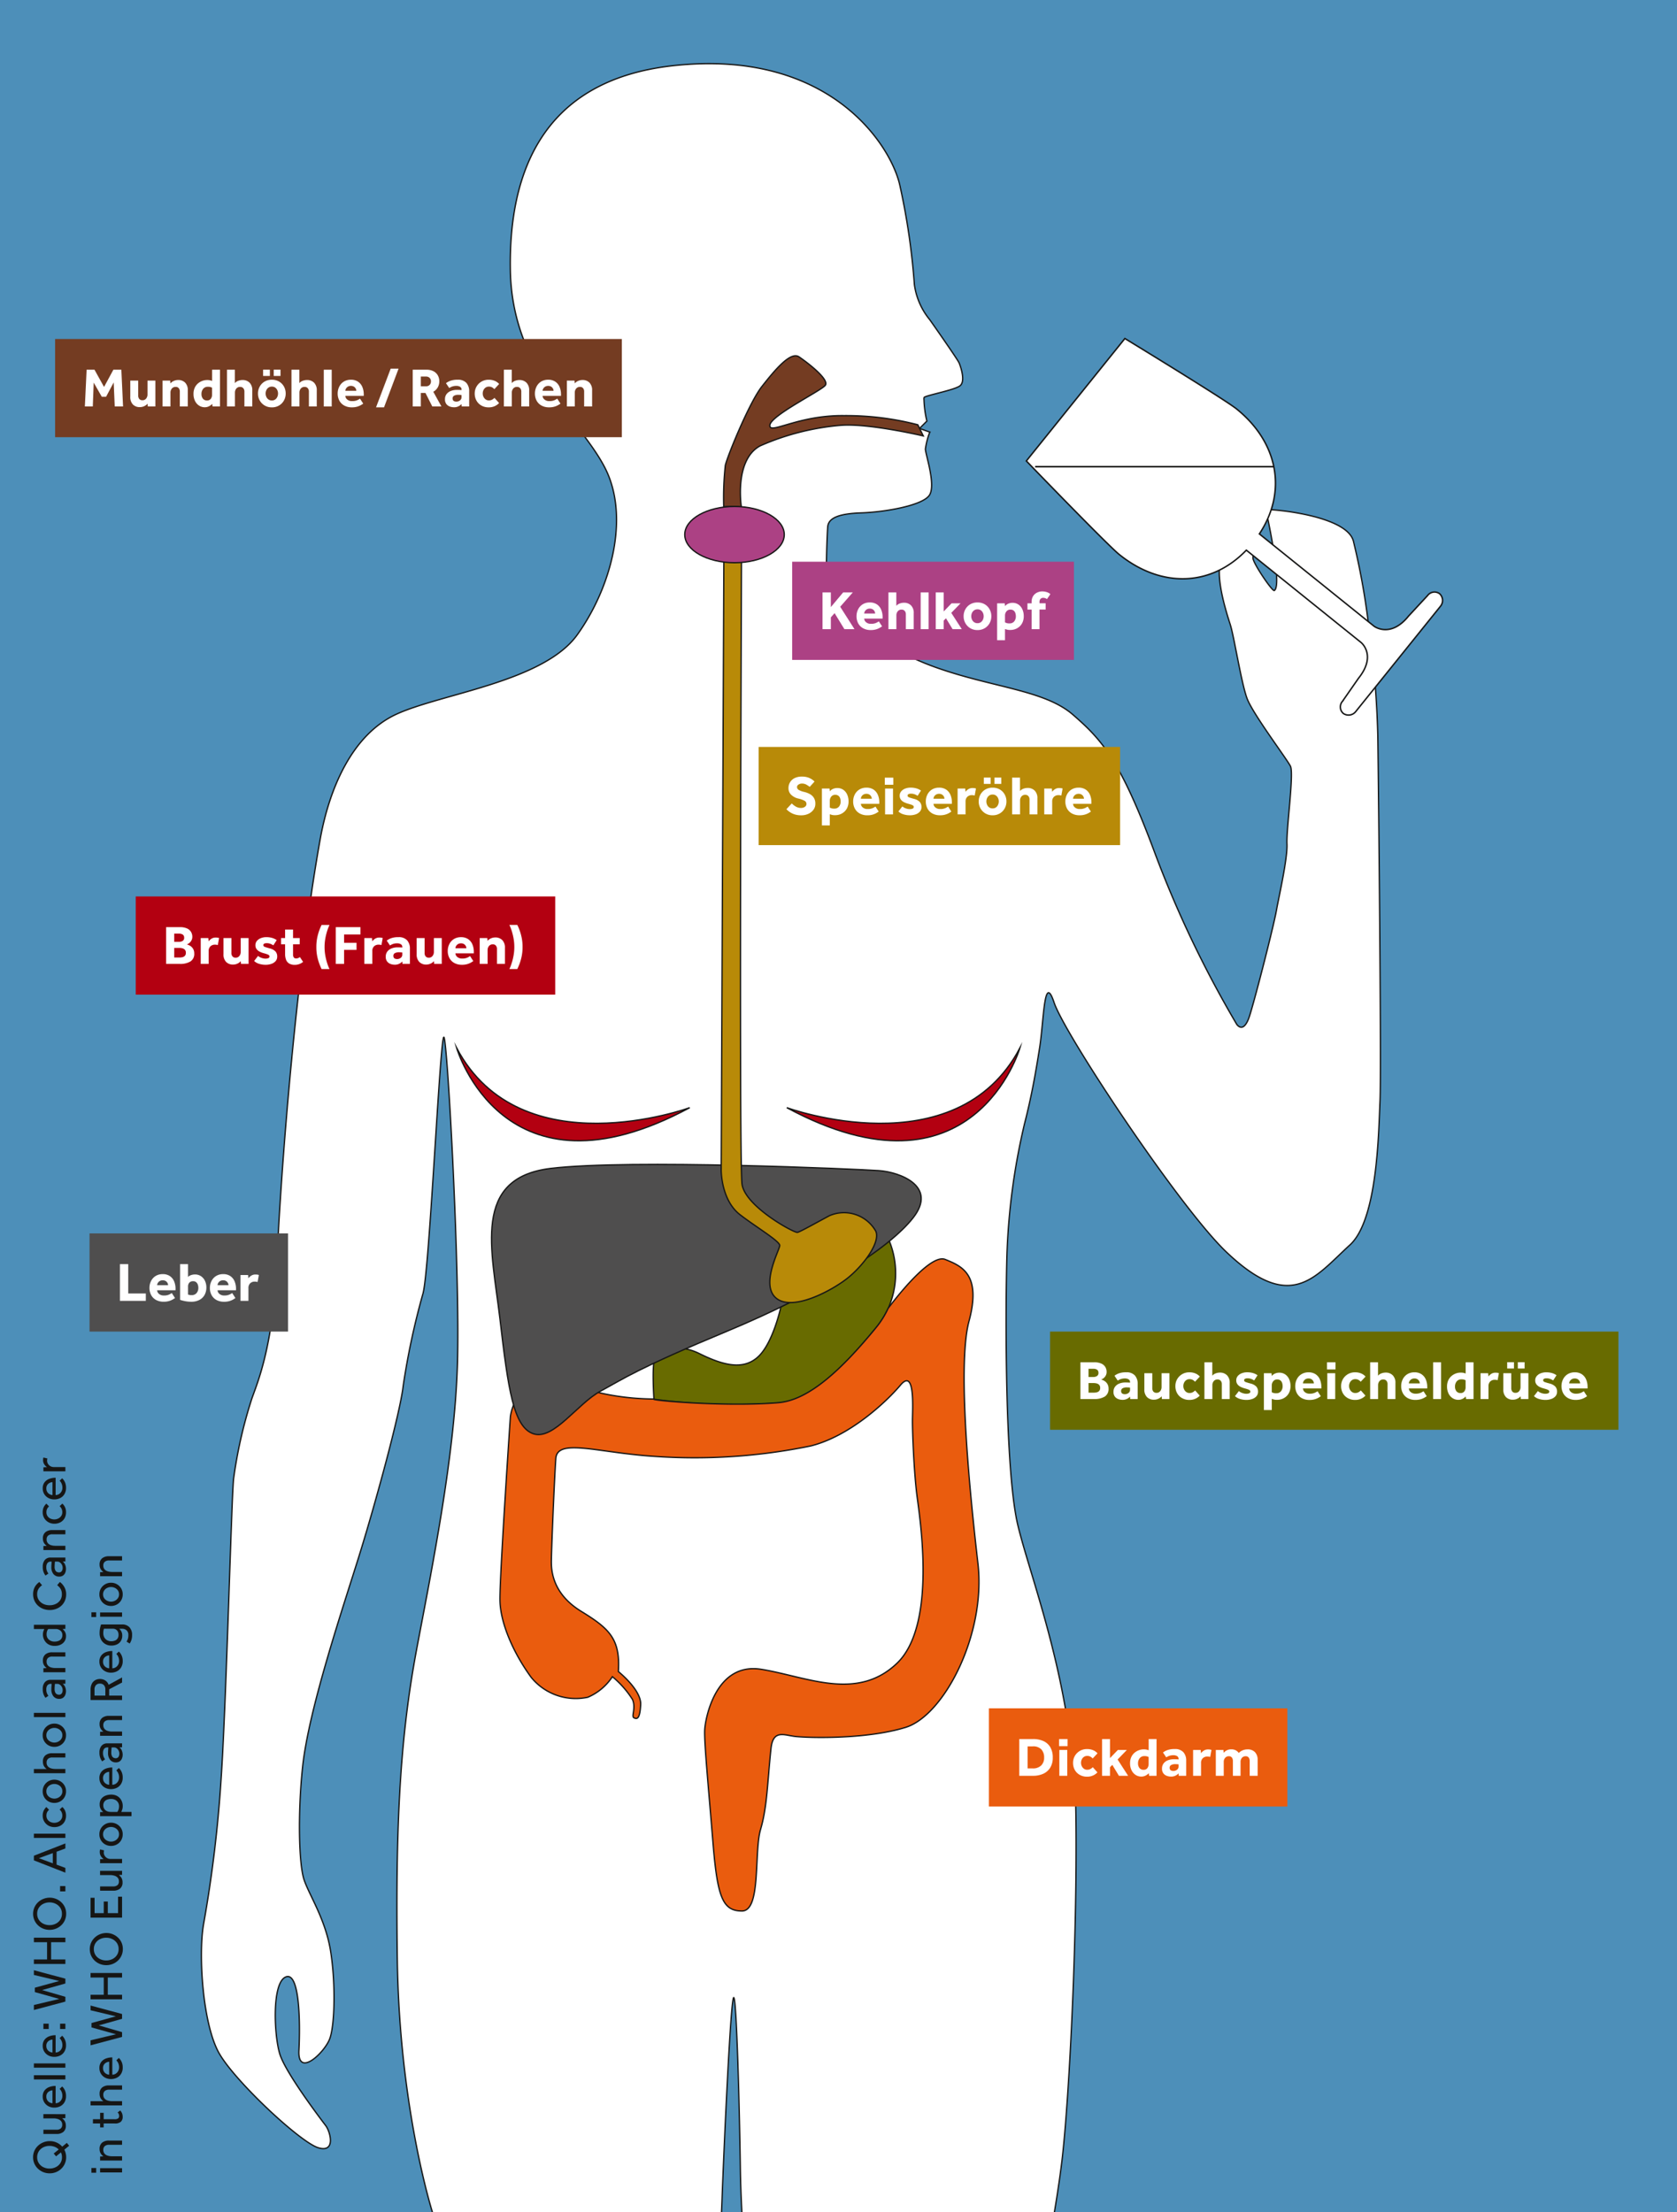 <svg xmlns="http://www.w3.org/2000/svg" xmlns:xlink="http://www.w3.org/1999/xlink" width="213" height="281" viewBox="0 0 213 281">
  <rect x="0" y="0" width="213" height="281" fill="#333333" stroke="none"/>
  <defs>
    <clipPath id="clip-path">
      <rect id="Rechteck_41" data-name="Rechteck 41" width="207.56" height="275.526" fill="none"/>
    </clipPath>
    <clipPath id="clip-schema">
      <rect width="213" height="281"/>
    </clipPath>
  </defs>
  <g id="schema" clip-path="url(#clip-schema)">
    <rect width="213" height="281" fill="#4d8fb9"/>
    <g id="Gruppe_35" data-name="Gruppe 35" transform="translate(-2 8)">
      <g id="Gruppe_34" data-name="Gruppe 34" clip-path="url(#clip-path)">
        <path id="Pfad_223" data-name="Pfad 223" d="M66.817,26.271C66.626,14.138,70.749,2.214,87.447.349c19.7-2.2,27.613,9.887,28.826,15.109a87.626,87.626,0,0,1,1.865,12.687,8.9,8.9,0,0,0,1.96,4.477s3.545,5.036,3.731,5.5.84,2.332.093,2.892-4.384,1.213-4.571,1.492a13.742,13.742,0,0,0,.373,2.985l-.932.933,1.306.467a9.512,9.512,0,0,0-.56,2.145c0,.653,1.306,4.383.56,5.782s-5.784,2.239-8.676,2.332-4.2.653-4.291,1.772-.374,8.116.093,9.141,6.25,6.063,13.527,8.676,13.9,2.891,17.538,6.061,5.947,5.638,10.331,17.391a138.058,138.058,0,0,0,10.472,21.949c.373.465.933.676,1.492-.723.482-1.205,3.148-11.556,3.545-13.806.28-1.584,1.423-6.552,1.33-8.418s.909-8.931.443-9.864-4.758-6.621-5.5-8.58-1.657-7.912-2.146-9.42c-.95-2.934-1.866-6.507-1.119-8.373s1.306-4.127,1.959-4.593,2.145-1.493,2.145-1.493a1.667,1.667,0,0,1,1.026,1.773c-.186,1.306-1.212,3.544-1.119,4.291s2.465,4.227,2.705,4.08c1.085-.664-1.074-10.276-1.074-10.276.49-.105,10.477.684,11.149,4.121a89.456,89.456,0,0,1,1.854,10.177A123.447,123.447,0,0,1,177,85.508c.093,6.808.466,42.346.28,46.357s-.31,15.078-3.825,18.281c-4.5,4.1-7.459,8.743-15.7.887-5.938-5.663-20.524-27.635-21.867-31.665-1.3-3.91-1.284,2.21-1.851,5.782-.483,3.04-.979,5.968-1.912,9.607a84.2,84.2,0,0,0-2.239,16.882c-.187,6.623-.28,27.142,1.4,34.138s7.183,20.614,7.37,37.03-.933,36.657-1.773,43.653S134,283.447,134,283.447l-37.035.185s-.839-9.338-.933-16.239-.466-21.547-.839-21.64-1.213,18.282-1.493,25.836-.559,1.671-.559,1.671l-36.2-.188s-4.2-13.142-4.478-32.077.56-29.475,2.519-39.828,4.738-24.129,5.111-35.694-1.234-40.856-1.7-41.7-1.824,29.448-2.664,32.526a93.845,93.845,0,0,0-2.519,11.752c-.373,3.358-3.451,14.644-5.5,21.267s-6.484,19.634-7.277,27.142c-.637,6.037-.466,12.36.187,14.319s2.7,4.99,3.358,9,.56,9.421-.093,11.192-4.1,5.037-3.918,1.494.093-10.074-1.679-9.328-1.493,7.369-.747,9.793,5.283,8.362,5.843,9.108,1.306,3.45-.933,2.8-10.414-8.268-12.559-11.906-2.706-12.5-2.053-16.416A164.574,164.574,0,0,0,30.075,218.1c.653-9.42,1.306-35.117,1.586-38.194a58.6,58.6,0,0,1,2.286-10.121c.653-1.959,2.752-6.437,3.218-17.442s2.379-36.284,5.5-53.726c1.139-6.356,4.011-13.291,9.7-15.9s18.657-4.1,22.949-10.073,6.716-14.925,3.544-21.175-11.847-12.5-12.047-25.191" fill="#fff"/>
        <path id="Pfad_224" data-name="Pfad 224" d="M66.817,26.271C66.626,14.138,70.749,2.214,87.447.349c19.7-2.2,27.613,9.887,28.826,15.109a87.626,87.626,0,0,1,1.865,12.687,8.9,8.9,0,0,0,1.96,4.477s3.545,5.036,3.731,5.5.84,2.332.093,2.892-4.384,1.213-4.571,1.492a13.742,13.742,0,0,0,.373,2.985l-.932.933,1.306.467a9.512,9.512,0,0,0-.56,2.145c0,.653,1.306,4.383.56,5.782s-5.784,2.239-8.676,2.332-4.2.653-4.291,1.772-.374,8.116.093,9.141,6.25,6.063,13.527,8.676,13.9,2.891,17.538,6.061,5.947,5.638,10.331,17.391a138.058,138.058,0,0,0,10.472,21.949c.373.465.933.676,1.492-.723.482-1.205,3.148-11.556,3.545-13.806.28-1.584,1.423-6.552,1.33-8.418s.909-8.931.443-9.864-4.758-6.621-5.5-8.58-1.657-7.912-2.146-9.42c-.95-2.934-1.866-6.507-1.119-8.373s1.306-4.127,1.959-4.593,2.145-1.493,2.145-1.493a1.667,1.667,0,0,1,1.026,1.773c-.186,1.306-1.212,3.544-1.119,4.291s2.465,4.227,2.705,4.08c1.085-.664-1.074-10.276-1.074-10.276.49-.105,10.477.684,11.149,4.121a89.456,89.456,0,0,1,1.854,10.177A123.447,123.447,0,0,1,177,85.508c.093,6.808.466,42.346.28,46.357s-.31,15.078-3.825,18.281c-4.5,4.1-7.459,8.743-15.7.887-5.938-5.663-20.524-27.635-21.867-31.665-1.3-3.91-1.284,2.21-1.851,5.782-.483,3.04-.979,5.968-1.912,9.607a84.2,84.2,0,0,0-2.239,16.882c-.187,6.623-.28,27.142,1.4,34.138s7.183,20.614,7.37,37.03-.933,36.657-1.773,43.653S134,283.447,134,283.447l-37.035.185s-.839-9.338-.933-16.239-.466-21.547-.839-21.64-1.213,18.282-1.493,25.836-.559,1.671-.559,1.671l-36.2-.188s-4.2-13.142-4.478-32.077.56-29.475,2.519-39.828,4.738-24.129,5.111-35.694-1.234-40.856-1.7-41.7-1.824,29.448-2.664,32.526a93.845,93.845,0,0,0-2.519,11.752c-.373,3.358-3.451,14.644-5.5,21.267s-6.484,19.634-7.277,27.142c-.637,6.037-.466,12.36.187,14.319s2.7,4.99,3.358,9,.56,9.421-.093,11.192-4.1,5.037-3.918,1.494.093-10.074-1.679-9.328-1.493,7.369-.747,9.793,5.283,8.362,5.843,9.108,1.306,3.45-.933,2.8-10.414-8.268-12.559-11.906-2.706-12.5-2.053-16.416A164.574,164.574,0,0,0,30.075,218.1c.653-9.42,1.306-35.117,1.586-38.194a58.6,58.6,0,0,1,2.286-10.121c.653-1.959,2.752-6.437,3.218-17.442s2.379-36.284,5.5-53.726c1.139-6.356,4.011-13.291,9.7-15.9s18.657-4.1,22.949-10.073,6.716-14.925,3.544-21.175S67.017,38.964,66.817,26.271Z" fill="none" stroke="#161615" stroke-miterlimit="10" stroke-width="0.167"/>
        <path id="Pfad_225" data-name="Pfad 225" d="M101.929,132.706s21.459,7.829,29.612-7.582c0,0-5.929,20.343-29.612,7.582" fill="#b30011"/>
        <path id="Pfad_226" data-name="Pfad 226" d="M101.929,132.706s21.459,7.829,29.612-7.582C131.541,125.124,125.612,145.467,101.929,132.706Z" fill="none" stroke="#161615" stroke-miterlimit="10" stroke-width="0.167"/>
        <path id="Pfad_227" data-name="Pfad 227" d="M89.609,132.706S68.15,140.535,60,125.124c0,0,5.929,20.343,29.612,7.582" fill="#b30011"/>
        <path id="Pfad_228" data-name="Pfad 228" d="M89.609,132.706S68.15,140.535,60,125.124C60,125.124,65.926,145.467,89.609,132.706Z" fill="none" stroke="#161615" stroke-miterlimit="10" stroke-width="0.167"/>
        <path id="Pfad_229" data-name="Pfad 229" d="M96.164,56.419c.009,0-.366-.037-.963-.035-.553,0-1.275.081-1.275.081a38.029,38.029,0,0,1,.2-5.359c.29-1.233,3.045-7.976,4.641-10.006s3.625-4.5,4.712-3.771,3.916,2.9,3.336,3.626S99.85,44.8,99.778,46.03s3.552-1.305,9.425-1.232a36.067,36.067,0,0,1,9.37,1.16l.694,1.417s-6.946-1.635-10.5-1.345a32.119,32.119,0,0,0-10.223,2.61c-3.335,1.813-2.381,7.779-2.381,7.779" fill="#743c22"/>
        <path id="Pfad_230" data-name="Pfad 230" d="M96.164,56.419c.009,0-.366-.037-.963-.035-.553,0-1.275.081-1.275.081a38.029,38.029,0,0,1,.2-5.359c.29-1.233,3.045-7.976,4.641-10.006s3.625-4.5,4.712-3.771,3.916,2.9,3.336,3.626S99.85,44.8,99.778,46.03s3.552-1.305,9.425-1.232a36.067,36.067,0,0,1,9.37,1.16l.694,1.417s-6.946-1.635-10.5-1.345a32.119,32.119,0,0,0-10.223,2.61C95.21,50.453,96.164,56.419,96.164,56.419Z" fill="none" stroke="#161615" stroke-miterlimit="10" stroke-width="0.167"/>
        <path id="Pfad_231" data-name="Pfad 231" d="M114.954,149.645a10.96,10.96,0,0,1-.148,8.574,11.3,11.3,0,0,1-1.544,2.46c-4.353,5.331-8.526,9.26-12.4,9.539a78.322,78.322,0,0,1-15.8-.468s-.284-4.208.1-5.143,2.649-2.151,5.678-.655,5.583,2.151,7.476.374,2.863-6.311,2.863-6.311,3.986-2.073,6.454-3.423c2.28-1.249,7.327-4.947,7.327-4.947" fill="#686b00"/>
        <path id="Pfad_232" data-name="Pfad 232" d="M114.954,149.645a10.96,10.96,0,0,1-.148,8.574,11.3,11.3,0,0,1-1.544,2.46c-4.353,5.331-8.526,9.26-12.4,9.539a78.322,78.322,0,0,1-15.8-.468s-.284-4.208.1-5.143,2.649-2.151,5.678-.655,5.583,2.151,7.476.374,2.863-6.311,2.863-6.311,3.986-2.073,6.454-3.423C109.907,153.343,114.954,149.645,114.954,149.645Z" fill="none" stroke="#161615" stroke-miterlimit="10" stroke-width="0.167"/>
        <path id="Pfad_233" data-name="Pfad 233" d="M80.537,204.335s2.931,2.333,2.837,4.2-.473,1.866-.851,1.679.283-1.213-.189-2.332a12.275,12.275,0,0,0-2.554-2.893,7.012,7.012,0,0,1-3.12,2.613,7.3,7.3,0,0,1-7.187-2.52c-2.22-3.035-3.926-6.84-3.972-9.8-.047-3.1,1.324-23.327,1.324-23.327s.662-6.439,8.133-3.92a32.1,32.1,0,0,0,10.118,1.68c-.886.141,8.93,1.034,15.792.467,3.865-.32,8.038-4.2,12.388-9.518a11.344,11.344,0,0,0,1.543-2.455s5.17-7.063,7.251-6.223,4.633,1.866,3.026,7.838.322,23.719,1.135,30.792c1.04,9.051-4.338,19.307-9.173,20.808-5.106,1.587-12.695,1.333-14.114,1.147s-2.746-.855-3,1.559c-.454,4.279-.473,7.372-1.324,10.265s.1,10.357-2.364,10.357-3.12-1.773-3.688-8.771-1.134-12.784-1.04-14.277,1.419-8.584,7.187-7.651,12.1,4.106,17.21-.746,2.932-18.383,2.554-21.368-.568-7.932-.568-9.425.378-6.811-1.513-4.572-6.525,6.532-11.442,7.745a73.194,73.194,0,0,1-19.953,1.306c-7.092-.466-12.2-2.333-12.387.28s-.568,11.85-.568,13.157.284,4.1,3.783,6.252,5.012,3.452,4.728,7.651" fill="#ea5c0e"/>
        <path id="Pfad_234" data-name="Pfad 234" d="M80.537,204.335s2.931,2.333,2.837,4.2-.473,1.866-.851,1.679.283-1.213-.189-2.332a12.275,12.275,0,0,0-2.554-2.893,7.012,7.012,0,0,1-3.12,2.613,7.3,7.3,0,0,1-7.187-2.52c-2.22-3.035-3.926-6.84-3.972-9.8-.047-3.1,1.324-23.327,1.324-23.327s.662-6.439,8.133-3.92a32.1,32.1,0,0,0,10.118,1.68c-.886.141,8.93,1.034,15.792.467,3.865-.32,8.038-4.2,12.388-9.518a11.344,11.344,0,0,0,1.543-2.455s5.17-7.063,7.251-6.223,4.633,1.866,3.026,7.838.322,23.719,1.135,30.792c1.04,9.051-4.338,19.307-9.173,20.808-5.106,1.587-12.695,1.333-14.114,1.147s-2.746-.855-3,1.559c-.454,4.279-.473,7.372-1.324,10.265s.1,10.357-2.364,10.357-3.12-1.773-3.688-8.771-1.134-12.784-1.04-14.277,1.419-8.584,7.187-7.651,12.1,4.106,17.21-.746,2.932-18.383,2.554-21.368-.568-7.932-.568-9.425.378-6.811-1.513-4.572-6.525,6.532-11.442,7.745a73.194,73.194,0,0,1-19.953,1.306c-7.092-.466-12.2-2.333-12.387.28s-.568,11.85-.568,13.157.284,4.1,3.783,6.252S80.821,200.136,80.537,204.335Z" fill="none" stroke="#161615" stroke-miterlimit="10" stroke-width="0.167"/>
        <path id="Pfad_235" data-name="Pfad 235" d="M78.27,168.719c-2.932,1.587-5.958,6.257-8.511,5.416s-3.216-5.7-4.256-14.567-3.594-17.929,6.431-19.143,39.058.093,41.706.28,7.471,1.961,4.35,5.976-12.1,9.618-23.548,14.381-13.24,6.07-16.172,7.657" fill="#4f4e4e"/>
        <path id="Pfad_236" data-name="Pfad 236" d="M78.27,168.719c-2.932,1.587-5.958,6.257-8.511,5.416s-3.216-5.7-4.256-14.567-3.594-17.929,6.431-19.143,39.058.093,41.706.28,7.471,1.961,4.35,5.976-12.1,9.618-23.548,14.381S81.2,167.132,78.27,168.719Z" fill="none" stroke="#161615" stroke-miterlimit="10" stroke-width="0.167"/>
        <path id="Pfad_237" data-name="Pfad 237" d="M96.207,56.418a11.738,11.738,0,0,0-1.2-.08c-.575-.006-1.038.035-1.038.035L93.6,140.658s-.021,3.773,2.379,5.634c1.971,1.53,5.055,3.359,5.055,3.919s-2.524,5.038-.42,6.718,7.01-.98,8.974-2.519,4.29-4.558,3.645-6.018a4.643,4.643,0,0,0-5.889-1.96c-1.4.747-3.84,2.118-4.074,2.118-.561,0-6.6-3.307-7.021-6.106s-.043-86.026-.043-86.026" fill="#b88a08"/>
        <path id="Pfad_238" data-name="Pfad 238" d="M96.207,56.418a11.738,11.738,0,0,0-1.2-.08c-.575-.006-1.038.035-1.038.035L93.6,140.658s-.021,3.773,2.379,5.634c1.971,1.53,5.055,3.359,5.055,3.919s-2.524,5.038-.42,6.718,7.01-.98,8.974-2.519,4.29-4.558,3.645-6.018a4.643,4.643,0,0,0-5.889-1.96c-1.4.747-3.84,2.118-4.074,2.118-.561,0-6.6-3.307-7.021-6.106S96.207,56.418,96.207,56.418Z" fill="none" stroke="#161615" stroke-miterlimit="10" stroke-width="0.167"/>
        <path id="Pfad_239" data-name="Pfad 239" d="M101.612,59.91c0,1.973-2.829,3.573-6.32,3.573s-6.319-1.6-6.319-3.573,2.829-3.573,6.319-3.573,6.32,1.6,6.32,3.573" fill="#ac4184"/>
        <path id="Pfad_240" data-name="Pfad 240" d="M101.612,59.91c0,1.973-2.829,3.573-6.32,3.573s-6.319-1.6-6.319-3.573,2.829-3.573,6.319-3.573S101.612,57.937,101.612,59.91Z" fill="none" stroke="#161615" stroke-miterlimit="10" stroke-width="0.167"/>
        <path id="Pfad_241" data-name="Pfad 241" d="M183.324,67.65l-2.417,2.607c-2.247,2.792-4.288,1.37-4.387,1.29L161.954,59.823c3.584-5.41,2.361-11.643-2.909-15.886-1.5-1.206-14.17-8.936-14.17-8.936L132.358,50.556s10.3,10.674,11.8,11.88c5.288,4.257,11.631,4.144,16.143-.549l14.561,11.72c.2.158,1.925,1.77-.322,4.562l-2.03,2.919a1.09,1.09,0,0,0,.1,1.535,1.16,1.16,0,0,0,1.558-.2L184.98,68.983a1.16,1.16,0,0,0-.135-1.565,1.09,1.09,0,0,0-1.521.232" fill="#fff"/>
        <path id="Pfad_242" data-name="Pfad 242" d="M183.324,67.65l-2.417,2.607c-2.247,2.792-4.288,1.37-4.387,1.29L161.954,59.823c3.584-5.41,2.361-11.643-2.909-15.886-1.5-1.206-14.17-8.936-14.17-8.936L132.358,50.556s10.3,10.674,11.8,11.88c5.288,4.257,11.631,4.144,16.143-.549l14.561,11.72c.2.158,1.925,1.77-.322,4.562l-2.03,2.919a1.09,1.09,0,0,0,.1,1.535,1.16,1.16,0,0,0,1.558-.2L184.98,68.983a1.16,1.16,0,0,0-.135-1.565A1.09,1.09,0,0,0,183.324,67.65Z" fill="none" stroke="#161615" stroke-miterlimit="10" stroke-width="0.185"/>
        <line id="Linie_11" data-name="Linie 11" x1="30.401" transform="translate(133.473 51.282)" fill="none" stroke="#161615" stroke-miterlimit="10" stroke-width="0.197"/>
      </g>
    </g>
    <g id="Gruppe_37" data-name="Gruppe 37" transform="translate(-2 8)">
      <g id="Gruppe_36" data-name="Gruppe 36" clip-path="url(#clip-path)">
        <rect id="Rechteck_42" data-name="Rechteck 42" width="35.79" height="12.472" transform="translate(102.614 63.355)" fill="#ac4184"/>
      </g>
    </g>
    <path id="Pfad_402" data-name="Pfad 402" d="M.455,0V-4.669H1.512v1.862L3.073-4.669H4.3l-1.6,1.82L4.515,0H3.234L1.988-2.037,1.512-1.5V0Z" transform="translate(104.016 79.925)" fill="#fff"/>
    <path id="Pfad_403" data-name="Pfad 403" d="M3.059-.994l.413.637Q3.4-.308,3.224-.2a2.226,2.226,0,0,1-.473.21,2.3,2.3,0,0,1-.721.1,1.97,1.97,0,0,1-.966-.224A1.54,1.54,0,0,1,.441-.735a1.889,1.889,0,0,1-.217-.917,1.9,1.9,0,0,1,.2-.861A1.584,1.584,0,0,1,1-3.154a1.672,1.672,0,0,1,.913-.241,1.568,1.568,0,0,1,.892.241,1.507,1.507,0,0,1,.546.665,2.414,2.414,0,0,1,.185.977v.168H1.2a.627.627,0,0,0,.238.462.91.91,0,0,0,.623.2A1.5,1.5,0,0,0,2.7-.794,2.184,2.184,0,0,0,3.059-.994ZM1.2-1.988H2.59a.618.618,0,0,0-.074-.283.631.631,0,0,0-.224-.242.686.686,0,0,0-.382-.1.722.722,0,0,0-.388.1.673.673,0,0,0-.238.242A.576.576,0,0,0,1.2-1.988Z" transform="translate(108.565 79.925)" fill="#fff"/>
    <path id="Pfad_404" data-name="Pfad 404" d="M.371,0V-4.669h1v1.7A1.03,1.03,0,0,1,1.8-3.259a1.5,1.5,0,0,1,.539-.1,1.228,1.228,0,0,1,.9.339,1.334,1.334,0,0,1,.343.99V0h-1V-1.876a.64.64,0,0,0-.147-.448.505.505,0,0,0-.392-.161.592.592,0,0,0-.493.217.789.789,0,0,0-.171.5V0ZM4.466,0V-4.669H5.474V0Z" transform="translate(112.472 79.925)" fill="#fff"/>
    <path id="Pfad_405" data-name="Pfad 405" d="M.371,0V-4.669H1.379v2.422l1-1.036H3.521L2.345-2.072,3.682,0H2.513l-.84-1.386-.294.3V0Z" transform="translate(118.478 79.925)" fill="#fff"/>
    <path id="Pfad_406" data-name="Pfad 406" d="M.224-1.645a1.771,1.771,0,0,1,.224-.882,1.682,1.682,0,0,1,.619-.634,1.771,1.771,0,0,1,.921-.234,1.771,1.771,0,0,1,.92.234,1.656,1.656,0,0,1,.616.634,1.793,1.793,0,0,1,.221.882,1.793,1.793,0,0,1-.221.882,1.681,1.681,0,0,1-.616.637,1.75,1.75,0,0,1-.92.238,1.75,1.75,0,0,1-.921-.238A1.708,1.708,0,0,1,.448-.763,1.771,1.771,0,0,1,.224-1.645Zm1.764.882a.708.708,0,0,0,.43-.126.812.812,0,0,0,.263-.329,1.032,1.032,0,0,0,.091-.427,1.009,1.009,0,0,0-.091-.424.817.817,0,0,0-.263-.326.708.708,0,0,0-.43-.126.727.727,0,0,0-.431.126.8.8,0,0,0-.27.326,1.009,1.009,0,0,0-.091.424,1.032,1.032,0,0,0,.091.427.791.791,0,0,0,.27.329A.727.727,0,0,0,1.988-.763ZM4.48,1.4V-3.283h.966q.014.091.021.178t.014.178a1.043,1.043,0,0,1,.413-.311,1.314,1.314,0,0,1,.525-.109,1.317,1.317,0,0,1,.8.238,1.457,1.457,0,0,1,.483.623,2.1,2.1,0,0,1,.161.819,1.921,1.921,0,0,1-.15.791,1.556,1.556,0,0,1-.4.553A1.7,1.7,0,0,1,6.762,0a1.837,1.837,0,0,1-.609.1A1.524,1.524,0,0,1,5.761.063q-.154-.042-.28-.084V1.4Zm1-3.143v.875a1.06,1.06,0,0,0,.581.133.726.726,0,0,0,.585-.252.983.983,0,0,0,.213-.658,1.245,1.245,0,0,0-.067-.41.663.663,0,0,0-.217-.311.631.631,0,0,0-.4-.119.611.611,0,0,0-.514.231A.816.816,0,0,0,5.481-1.743Z" transform="translate(122.167 79.925)" fill="#fff"/>
    <path id="Pfad_407" data-name="Pfad 407" d="M.63,0V-2.492H.1v-.791H.63v-.168a1.351,1.351,0,0,1,.2-.763,1.214,1.214,0,0,1,.5-.437A1.508,1.508,0,0,1,1.974-4.8a1.979,1.979,0,0,1,.539.077,1.319,1.319,0,0,1,.5.266q-.1.161-.213.318t-.214.319a.834.834,0,0,0-.231-.119.814.814,0,0,0-.259-.042.441.441,0,0,0-.336.133.528.528,0,0,0-.126.378v.182h.777v.791H1.631V0Z" transform="translate(130.398 79.925)" fill="#fff"/>
    <g id="Gruppe_39" data-name="Gruppe 39" transform="translate(-2 8)">
      <g id="Gruppe_38" data-name="Gruppe 38" clip-path="url(#clip-path)">
        <rect id="Rechteck_44" data-name="Rechteck 44" width="45.905" height="12.472" transform="translate(98.358 86.883)" fill="#b88a08"/>
      </g>
    </g>
    <path id="Pfad_386" data-name="Pfad 386" d="M.126-.658l.679-.735a2.359,2.359,0,0,0,.486.385A1.319,1.319,0,0,0,2-.819a.867.867,0,0,0,.315-.059.641.641,0,0,0,.256-.175.4.4,0,0,0,.1-.276.452.452,0,0,0-.252-.406,3.165,3.165,0,0,0-.8-.28,1.916,1.916,0,0,1-.882-.469,1.15,1.15,0,0,1-.35-.868A1.4,1.4,0,0,1,.581-4.07,1.378,1.378,0,0,1,1.148-4.6,2.027,2.027,0,0,1,2.1-4.8a2.289,2.289,0,0,1,.8.122,2.115,2.115,0,0,1,.521.27,1.772,1.772,0,0,1,.273.238l-.609.672a4.207,4.207,0,0,0-.406-.27,1.139,1.139,0,0,0-.6-.15.732.732,0,0,0-.416.13.372.372,0,0,0-.192.312.437.437,0,0,0,.252.385,2.458,2.458,0,0,0,.693.245,2.883,2.883,0,0,1,.661.252,1.419,1.419,0,0,1,.522.469,1.377,1.377,0,0,1,.2.784,1.246,1.246,0,0,1-.238.749,1.619,1.619,0,0,1-.644.518,2.131,2.131,0,0,1-.91.189A2.737,2.737,0,0,1,1.2.007,2.4,2.4,0,0,1,.574-.284,2.536,2.536,0,0,1,.126-.658Z" transform="translate(99.76 103.452)" fill="#fff"/>
    <path id="Pfad_387" data-name="Pfad 387" d="M.371,1.4V-3.283h.966q.014.091.021.178t.014.178a1.043,1.043,0,0,1,.413-.311,1.314,1.314,0,0,1,.525-.109,1.317,1.317,0,0,1,.8.238,1.457,1.457,0,0,1,.483.623,2.1,2.1,0,0,1,.161.819,1.921,1.921,0,0,1-.151.791,1.556,1.556,0,0,1-.4.553A1.7,1.7,0,0,1,2.653,0a1.837,1.837,0,0,1-.609.1A1.524,1.524,0,0,1,1.652.063Q1.5.021,1.372-.021V1.4Zm1-3.143v.875a1.06,1.06,0,0,0,.581.133.726.726,0,0,0,.585-.252.983.983,0,0,0,.213-.658,1.245,1.245,0,0,0-.066-.41.663.663,0,0,0-.217-.311.631.631,0,0,0-.4-.119.611.611,0,0,0-.514.231A.816.816,0,0,0,1.372-1.743Zm5.8.749.413.637q-.07.049-.248.161a2.226,2.226,0,0,1-.473.21,2.3,2.3,0,0,1-.721.1A1.97,1.97,0,0,1,5.18-.112a1.54,1.54,0,0,1-.623-.623,1.889,1.889,0,0,1-.217-.917,1.9,1.9,0,0,1,.2-.861,1.584,1.584,0,0,1,.581-.641,1.672,1.672,0,0,1,.914-.241,1.568,1.568,0,0,1,.892.241,1.507,1.507,0,0,1,.546.665,2.414,2.414,0,0,1,.186.977v.168H5.32a.627.627,0,0,0,.238.462.91.91,0,0,0,.623.2,1.5,1.5,0,0,0,.637-.115A2.184,2.184,0,0,0,7.175-.994ZM5.32-1.988H6.706a.618.618,0,0,0-.074-.283.631.631,0,0,0-.224-.242.686.686,0,0,0-.381-.1.722.722,0,0,0-.389.1.673.673,0,0,0-.238.242A.576.576,0,0,0,5.32-1.988Z" transform="translate(104.022 103.452)" fill="#fff"/>
    <path id="Pfad_388" data-name="Pfad 388" d="M.364-3.766v-.9H1.442v.9ZM.4,0V-3.283H1.407V0Z" transform="translate(112.017 103.452)" fill="#fff"/>
    <path id="Pfad_389" data-name="Pfad 389" d="M.21-.371l.5-.644a1.29,1.29,0,0,0,.424.245,1.448,1.448,0,0,0,.507.1,1,1,0,0,0,.371-.06.214.214,0,0,0,.147-.214A.2.2,0,0,0,2.1-1.1a.672.672,0,0,0-.224-.122q-.165-.063-.48-.147a2.625,2.625,0,0,1-.487-.189,1.094,1.094,0,0,1-.385-.319.808.808,0,0,1-.15-.5.831.831,0,0,1,.182-.536,1.209,1.209,0,0,1,.5-.357,1.844,1.844,0,0,1,.707-.129A2.6,2.6,0,0,1,2.5-3.3a1.972,1.972,0,0,1,.577.276l-.427.665a1.894,1.894,0,0,0-.364-.189,1.253,1.253,0,0,0-.469-.084.649.649,0,0,0-.336.066.2.2,0,0,0-.105.179q0,.161.221.238t.584.175a1.507,1.507,0,0,1,.728.381.923.923,0,0,1,.231.655.853.853,0,0,1-.21.592A1.245,1.245,0,0,1,2.384,0a2.189,2.189,0,0,1-.7.112A2.777,2.777,0,0,1,.847-.01,1.567,1.567,0,0,1,.21-.371Z" transform="translate(113.899 103.452)" fill="#fff"/>
    <path id="Pfad_390" data-name="Pfad 390" d="M3.059-.994l.413.637Q3.4-.308,3.224-.2a2.226,2.226,0,0,1-.473.21,2.3,2.3,0,0,1-.721.1,1.97,1.97,0,0,1-.966-.224A1.54,1.54,0,0,1,.441-.735a1.889,1.889,0,0,1-.217-.917,1.9,1.9,0,0,1,.2-.861A1.584,1.584,0,0,1,1-3.154a1.672,1.672,0,0,1,.913-.241,1.568,1.568,0,0,1,.892.241,1.507,1.507,0,0,1,.546.665,2.414,2.414,0,0,1,.185.977v.168H1.2a.627.627,0,0,0,.238.462.91.91,0,0,0,.623.2A1.5,1.5,0,0,0,2.7-.794,2.184,2.184,0,0,0,3.059-.994ZM1.2-1.988H2.59a.618.618,0,0,0-.074-.283.631.631,0,0,0-.224-.242.686.686,0,0,0-.382-.1.722.722,0,0,0-.388.1.673.673,0,0,0-.238.242A.576.576,0,0,0,1.2-1.988Z" transform="translate(117.365 103.452)" fill="#fff"/>
    <path id="Pfad_391" data-name="Pfad 391" d="M.371,0V-3.283h.966l.035.413a1.5,1.5,0,0,1,.347-.322.975.975,0,0,1,.571-.154,1.581,1.581,0,0,1,.227.014.871.871,0,0,1,.186.049l-.161.889a1.205,1.205,0,0,0-.364-.049A.8.8,0,0,0,1.6-2.23a.8.8,0,0,0-.22.606V0Z" transform="translate(121.257 103.452)" fill="#fff"/>
    <path id="Pfad_392" data-name="Pfad 392" d="M.224-1.645a1.771,1.771,0,0,1,.224-.882,1.682,1.682,0,0,1,.619-.634,1.771,1.771,0,0,1,.921-.234,1.771,1.771,0,0,1,.92.234,1.656,1.656,0,0,1,.616.634,1.793,1.793,0,0,1,.221.882,1.793,1.793,0,0,1-.221.882,1.681,1.681,0,0,1-.616.637,1.75,1.75,0,0,1-.92.238,1.75,1.75,0,0,1-.921-.238A1.708,1.708,0,0,1,.448-.763,1.771,1.771,0,0,1,.224-1.645Zm1.764.882a.708.708,0,0,0,.43-.126.812.812,0,0,0,.263-.329,1.032,1.032,0,0,0,.091-.427,1.009,1.009,0,0,0-.091-.424.817.817,0,0,0-.263-.326.708.708,0,0,0-.43-.126.727.727,0,0,0-.431.126.8.8,0,0,0-.27.326,1.009,1.009,0,0,0-.091.424,1.032,1.032,0,0,0,.091.427.791.791,0,0,0,.27.329A.727.727,0,0,0,1.988-.763Zm.238-3.115v-.8h.861v.8Zm-1.351,0v-.8h.861v.8Z" transform="translate(124.085 103.452)" fill="#fff"/>
    <path id="Pfad_393" data-name="Pfad 393" d="M.371,0V-4.669h1v1.7A1.03,1.03,0,0,1,1.8-3.259a1.5,1.5,0,0,1,.539-.1,1.228,1.228,0,0,1,.9.339,1.334,1.334,0,0,1,.343.99V0h-1V-1.876a.64.64,0,0,0-.147-.448.505.505,0,0,0-.392-.161.592.592,0,0,0-.493.217.789.789,0,0,0-.171.5V0Z" transform="translate(128.18 103.452)" fill="#fff"/>
    <path id="Pfad_394" data-name="Pfad 394" d="M.371,0V-3.283h.966l.035.413a1.5,1.5,0,0,1,.347-.322.975.975,0,0,1,.571-.154,1.581,1.581,0,0,1,.227.014.871.871,0,0,1,.186.049l-.161.889a1.205,1.205,0,0,0-.364-.049A.8.8,0,0,0,1.6-2.23a.8.8,0,0,0-.22.606V0Z" transform="translate(132.261 103.452)" fill="#fff"/>
    <path id="Pfad_395" data-name="Pfad 395" d="M3.059-.994l.413.637Q3.4-.308,3.224-.2a2.226,2.226,0,0,1-.473.21,2.3,2.3,0,0,1-.721.1,1.97,1.97,0,0,1-.966-.224A1.54,1.54,0,0,1,.441-.735a1.889,1.889,0,0,1-.217-.917,1.9,1.9,0,0,1,.2-.861A1.584,1.584,0,0,1,1-3.154a1.672,1.672,0,0,1,.913-.241,1.568,1.568,0,0,1,.892.241,1.507,1.507,0,0,1,.546.665,2.414,2.414,0,0,1,.185.977v.168H1.2a.627.627,0,0,0,.238.462.91.91,0,0,0,.623.2A1.5,1.5,0,0,0,2.7-.794,2.184,2.184,0,0,0,3.059-.994ZM1.2-1.988H2.59a.618.618,0,0,0-.074-.283.631.631,0,0,0-.224-.242.686.686,0,0,0-.382-.1.722.722,0,0,0-.388.1.673.673,0,0,0-.238.242A.576.576,0,0,0,1.2-1.988Z" transform="translate(135.089 103.452)" fill="#fff"/>
    <g id="Gruppe_41" data-name="Gruppe 41" transform="translate(-2 8)">
      <g id="Gruppe_40" data-name="Gruppe 40" clip-path="url(#clip-path)">
        <rect id="Rechteck_46" data-name="Rechteck 46" width="53.277" height="12.472" transform="translate(19.242 105.875)" fill="#b30011"/>
      </g>
    </g>
    <path id="Pfad_358" data-name="Pfad 358" d="M.455,0V-4.669H2.2a2.109,2.109,0,0,1,.928.172,1.115,1.115,0,0,1,.5.448,1.21,1.21,0,0,1,.154.6.942.942,0,0,1-.13.5,1.085,1.085,0,0,1-.294.326.9.9,0,0,1-.276.144,1.164,1.164,0,0,1,.129.042q.074.028.151.063a1.137,1.137,0,0,1,.476.392,1.083,1.083,0,0,1,.189.644A1.118,1.118,0,0,1,3.539-.308,2.5,2.5,0,0,1,2.2,0ZM1.484-2.8h.623a.858.858,0,0,0,.438-.115.433.433,0,0,0,.2-.41.486.486,0,0,0-.094-.322A.5.5,0,0,0,2.408-3.8a1.012,1.012,0,0,0-.3-.046H1.484Zm0,1.988H2.17A1.682,1.682,0,0,0,2.51-.85a.631.631,0,0,0,.319-.168.54.54,0,0,0,.133-.4.53.53,0,0,0-.129-.385.645.645,0,0,0-.315-.179A1.459,1.459,0,0,0,2.17-2.03H1.484Z" transform="translate(20.644 122.445)" fill="#fff"/>
    <path id="Pfad_359" data-name="Pfad 359" d="M.371,0V-3.283h.966l.035.413a1.5,1.5,0,0,1,.347-.322.975.975,0,0,1,.571-.154,1.581,1.581,0,0,1,.227.014.871.871,0,0,1,.186.049l-.161.889a1.205,1.205,0,0,0-.364-.049A.8.8,0,0,0,1.6-2.23a.8.8,0,0,0-.22.606V0Z" transform="translate(25.124 122.445)" fill="#fff"/>
    <path id="Pfad_360" data-name="Pfad 360" d="M.357-1.246V-3.283H1.365v1.89A.66.66,0,0,0,1.5-.952a.5.5,0,0,0,.4.161.563.563,0,0,0,.476-.22.8.8,0,0,0,.168-.5V-3.283h1V0H2.583L2.555-.35a1.228,1.228,0,0,1-.424.311,1.284,1.284,0,0,1-.549.122A1.2,1.2,0,0,1,.689-.252,1.357,1.357,0,0,1,.357-1.246Z" transform="translate(28.029 122.445)" fill="#fff"/>
    <path id="Pfad_361" data-name="Pfad 361" d="M.21-.371l.5-.644a1.29,1.29,0,0,0,.424.245,1.448,1.448,0,0,0,.507.1,1,1,0,0,0,.371-.06.214.214,0,0,0,.147-.214A.2.2,0,0,0,2.1-1.1a.672.672,0,0,0-.224-.122q-.165-.063-.48-.147a2.625,2.625,0,0,1-.487-.189,1.094,1.094,0,0,1-.385-.319.808.808,0,0,1-.15-.5.831.831,0,0,1,.182-.536,1.209,1.209,0,0,1,.5-.357,1.844,1.844,0,0,1,.707-.129A2.6,2.6,0,0,1,2.5-3.3a1.972,1.972,0,0,1,.577.276l-.427.665a1.894,1.894,0,0,0-.364-.189,1.253,1.253,0,0,0-.469-.084.649.649,0,0,0-.336.066.2.2,0,0,0-.105.179q0,.161.221.238t.584.175a1.507,1.507,0,0,1,.728.381.923.923,0,0,1,.231.655.853.853,0,0,1-.21.592A1.245,1.245,0,0,1,2.384,0a2.189,2.189,0,0,1-.7.112A2.777,2.777,0,0,1,.847-.01,1.567,1.567,0,0,1,.21-.371Z" transform="translate(32.068 122.445)" fill="#fff"/>
    <path id="Pfad_362" data-name="Pfad 362" d="M.616-1.253V-2.492H.1v-.791H.616V-4.361H1.624v1.078h.847v.791H1.624v1.3a.615.615,0,0,0,.095.368.344.344,0,0,0,.3.13.622.622,0,0,0,.266-.053,1.336,1.336,0,0,0,.21-.123L2.9-.259A1.613,1.613,0,0,1,1.862.119,1.364,1.364,0,0,1,1.12-.056.958.958,0,0,1,.732-.539,2.028,2.028,0,0,1,.616-1.253Z" transform="translate(35.596 122.445)" fill="#fff"/>
    <path id="Pfad_363" data-name="Pfad 363" d="M2.065.651H1.057Q.966.476.809.084A6.475,6.475,0,0,1,.521-.875,5.7,5.7,0,0,1,.392-2.142,5.75,5.75,0,0,1,.521-3.413a6.59,6.59,0,0,1,.287-.966,5.908,5.908,0,0,1,.248-.563H2.065a3.491,3.491,0,0,0-.175.4q-.105.27-.21.648a7.309,7.309,0,0,0-.175.826,6.025,6.025,0,0,0-.07.931,5.978,5.978,0,0,0,.07.924,7.309,7.309,0,0,0,.175.826q.105.378.21.648A3.491,3.491,0,0,0,2.065.651Z" transform="translate(39.789 122.445)" fill="#fff"/>
    <path id="Pfad_364" data-name="Pfad 364" d="M.455,0V-4.669H3.591v.931H1.512v1.057H3.094v.9H1.512V0Z" transform="translate(42.19 122.445)" fill="#fff"/>
    <path id="Pfad_365" data-name="Pfad 365" d="M.371,0V-3.283h.966l.035.413a1.5,1.5,0,0,1,.347-.322.975.975,0,0,1,.571-.154,1.581,1.581,0,0,1,.227.014.871.871,0,0,1,.186.049l-.161.889a1.205,1.205,0,0,0-.364-.049A.8.8,0,0,0,1.6-2.23a.8.8,0,0,0-.22.606V0Z" transform="translate(45.907 122.445)" fill="#fff"/>
    <path id="Pfad_366" data-name="Pfad 366" d="M2.3,0,2.275-.308A1.241,1.241,0,0,1,1.281.1,1.5,1.5,0,0,1,.794.01.956.956,0,0,1,.357-.3.95.95,0,0,1,.175-.917a1.054,1.054,0,0,1,.2-.651,1.227,1.227,0,0,1,.542-.4,2.067,2.067,0,0,1,.77-.136q.175,0,.353.007a1.448,1.448,0,0,1,.234.021v-.07a.381.381,0,0,0-.192-.36.875.875,0,0,0-.438-.109,1.585,1.585,0,0,0-.553.084,1.782,1.782,0,0,0-.378.189L.3-2.961a2.154,2.154,0,0,1,.553-.3,2.616,2.616,0,0,1,.931-.136,1.4,1.4,0,0,1,1.106.4,1.571,1.571,0,0,1,.357,1.082V0ZM2.275-1.183v-.266q-.035-.007-.133-.018a2.124,2.124,0,0,0-.224-.01,1.1,1.1,0,0,0-.6.119.383.383,0,0,0-.175.336q0,.406.49.406a.721.721,0,0,0,.437-.147A.49.49,0,0,0,2.275-1.183Z" transform="translate(48.819 122.445)" fill="#fff"/>
    <path id="Pfad_367" data-name="Pfad 367" d="M.357-1.246V-3.283H1.365v1.89A.66.66,0,0,0,1.5-.952a.5.5,0,0,0,.4.161.563.563,0,0,0,.476-.22.8.8,0,0,0,.168-.5V-3.283h1V0H2.583L2.555-.35a1.228,1.228,0,0,1-.424.311,1.284,1.284,0,0,1-.549.122A1.2,1.2,0,0,1,.689-.252,1.357,1.357,0,0,1,.357-1.246Z" transform="translate(52.564 122.445)" fill="#fff"/>
    <path id="Pfad_368" data-name="Pfad 368" d="M3.059-.994l.413.637Q3.4-.308,3.224-.2a2.226,2.226,0,0,1-.473.21,2.3,2.3,0,0,1-.721.1,1.97,1.97,0,0,1-.966-.224A1.54,1.54,0,0,1,.441-.735a1.889,1.889,0,0,1-.217-.917,1.9,1.9,0,0,1,.2-.861A1.584,1.584,0,0,1,1-3.154a1.672,1.672,0,0,1,.913-.241,1.568,1.568,0,0,1,.892.241,1.507,1.507,0,0,1,.546.665,2.414,2.414,0,0,1,.185.977v.168H1.2a.627.627,0,0,0,.238.462.91.91,0,0,0,.623.2A1.5,1.5,0,0,0,2.7-.794,2.184,2.184,0,0,0,3.059-.994ZM1.2-1.988H2.59a.618.618,0,0,0-.074-.283.631.631,0,0,0-.224-.242.686.686,0,0,0-.382-.1.722.722,0,0,0-.388.1.673.673,0,0,0-.238.242A.576.576,0,0,0,1.2-1.988Z" transform="translate(56.645 122.445)" fill="#fff"/>
    <path id="Pfad_369" data-name="Pfad 369" d="M.378,0V-3.283h.966l.028.357A1.147,1.147,0,0,1,1.8-3.241a1.324,1.324,0,0,1,.546-.119,1.211,1.211,0,0,1,.9.336,1.348,1.348,0,0,1,.336.994V0H2.569V-1.89a.649.649,0,0,0-.137-.434.473.473,0,0,0-.381-.161.6.6,0,0,0-.5.217.789.789,0,0,0-.171.5V0Z" transform="translate(60.551 122.445)" fill="#fff"/>
    <path id="Pfad_370" data-name="Pfad 370" d="M1.2.651H.189a3.491,3.491,0,0,0,.175-.4q.1-.27.21-.648a7.309,7.309,0,0,0,.175-.826,5.978,5.978,0,0,0,.07-.924,6.025,6.025,0,0,0-.07-.931A7.309,7.309,0,0,0,.574-3.9q-.1-.378-.21-.648a3.491,3.491,0,0,0-.175-.4H1.2a5.908,5.908,0,0,1,.248.563,6.59,6.59,0,0,1,.287.966,5.75,5.75,0,0,1,.129,1.271A5.7,5.7,0,0,1,1.733-.875a6.475,6.475,0,0,1-.287.959Q1.288.476,1.2.651Z" transform="translate(64.506 122.445)" fill="#fff"/>
    <g id="Gruppe_43" data-name="Gruppe 43" transform="translate(-2 8)">
      <g id="Gruppe_42" data-name="Gruppe 42" clip-path="url(#clip-path)">
        <rect id="Rechteck_48" data-name="Rechteck 48" width="25.212" height="12.472" transform="translate(13.374 148.678)" fill="#4f4e4e"/>
      </g>
    </g>
    <path id="Pfad_356" data-name="Pfad 356" d="M.455,0V-4.669H1.512V-.938H3.745V0Z" transform="translate(14.776 165.248)" fill="#fff"/>
    <path id="Pfad_357" data-name="Pfad 357" d="M3.059-.994l.413.637Q3.4-.308,3.224-.2a2.226,2.226,0,0,1-.473.21,2.3,2.3,0,0,1-.721.1,1.97,1.97,0,0,1-.966-.224A1.54,1.54,0,0,1,.441-.735a1.889,1.889,0,0,1-.217-.917,1.9,1.9,0,0,1,.2-.861A1.584,1.584,0,0,1,1-3.154a1.672,1.672,0,0,1,.913-.241,1.568,1.568,0,0,1,.892.241,1.507,1.507,0,0,1,.546.665,2.414,2.414,0,0,1,.185.977v.168H1.2a.627.627,0,0,0,.238.462.91.91,0,0,0,.623.2A1.5,1.5,0,0,0,2.7-.794,2.184,2.184,0,0,0,3.059-.994ZM1.2-1.988H2.59a.618.618,0,0,0-.074-.283.631.631,0,0,0-.224-.242.686.686,0,0,0-.382-.1.722.722,0,0,0-.388.1.673.673,0,0,0-.238.242A.576.576,0,0,0,1.2-1.988ZM4.116-.126V-4.669H5.124v1.631a.944.944,0,0,1,.382-.231,1.452,1.452,0,0,1,.479-.084,1.352,1.352,0,0,1,.795.227,1.461,1.461,0,0,1,.5.6,1.952,1.952,0,0,1,.172.822,1.93,1.93,0,0,1-.224.942,1.575,1.575,0,0,1-.655.64A2.172,2.172,0,0,1,5.53.112,3.94,3.94,0,0,1,4.735.035,5.163,5.163,0,0,1,4.116-.126ZM5.124-1.813V-.8a1.58,1.58,0,0,0,.189.049,1.487,1.487,0,0,0,.28.021.772.772,0,0,0,.616-.259,1,1,0,0,0,.224-.679,1.173,1.173,0,0,0-.066-.392.711.711,0,0,0-.21-.311.557.557,0,0,0-.374-.123.623.623,0,0,0-.5.186A.726.726,0,0,0,5.124-1.813Zm5.607.819.413.637q-.07.049-.248.161a2.226,2.226,0,0,1-.472.21,2.3,2.3,0,0,1-.721.1,1.97,1.97,0,0,1-.966-.224,1.54,1.54,0,0,1-.623-.623A1.889,1.889,0,0,1,7.9-1.652a1.9,1.9,0,0,1,.2-.861,1.584,1.584,0,0,1,.581-.641,1.672,1.672,0,0,1,.913-.241,1.568,1.568,0,0,1,.892.241,1.507,1.507,0,0,1,.546.665,2.414,2.414,0,0,1,.186.977v.168H8.876a.627.627,0,0,0,.238.462.91.91,0,0,0,.623.2,1.5,1.5,0,0,0,.637-.115A2.184,2.184,0,0,0,10.731-.994ZM8.876-1.988h1.386a.618.618,0,0,0-.074-.283.631.631,0,0,0-.224-.242.686.686,0,0,0-.382-.1.722.722,0,0,0-.389.1.673.673,0,0,0-.238.242A.576.576,0,0,0,8.876-1.988ZM11.788,0V-3.283h.966l.035.413a1.5,1.5,0,0,1,.347-.322.975.975,0,0,1,.57-.154,1.581,1.581,0,0,1,.228.014.871.871,0,0,1,.185.049l-.161.889a1.205,1.205,0,0,0-.364-.049.8.8,0,0,0-.578.214.8.8,0,0,0-.22.606V0Z" transform="translate(18.759 165.248)" fill="#fff"/>
    <g id="Gruppe_45" data-name="Gruppe 45" transform="translate(-2 8)">
      <g id="Gruppe_44" data-name="Gruppe 44" clip-path="url(#clip-path)">
        <rect id="Rechteck_50" data-name="Rechteck 50" width="72.189" height="12.472" transform="translate(135.371 161.15)" fill="#686b00"/>
      </g>
    </g>
    <path id="Pfad_372" data-name="Pfad 372" d="M.455,0V-4.669H2.2a2.109,2.109,0,0,1,.928.172,1.115,1.115,0,0,1,.5.448,1.21,1.21,0,0,1,.154.6.942.942,0,0,1-.13.5,1.085,1.085,0,0,1-.294.326.9.9,0,0,1-.276.144,1.164,1.164,0,0,1,.129.042q.074.028.151.063a1.137,1.137,0,0,1,.476.392,1.083,1.083,0,0,1,.189.644A1.118,1.118,0,0,1,3.539-.308,2.5,2.5,0,0,1,2.2,0ZM1.484-2.8h.623a.858.858,0,0,0,.438-.115.433.433,0,0,0,.2-.41.486.486,0,0,0-.094-.322A.5.5,0,0,0,2.408-3.8a1.012,1.012,0,0,0-.3-.046H1.484Zm0,1.988H2.17A1.682,1.682,0,0,0,2.51-.85a.631.631,0,0,0,.319-.168.54.54,0,0,0,.133-.4.53.53,0,0,0-.129-.385.645.645,0,0,0-.315-.179A1.459,1.459,0,0,0,2.17-2.03H1.484Z" transform="translate(136.772 177.72)" fill="#fff"/>
    <path id="Pfad_375" data-name="Pfad 375" d="M2.3,0,2.275-.308A1.241,1.241,0,0,1,1.281.1,1.5,1.5,0,0,1,.794.01.956.956,0,0,1,.357-.3.95.95,0,0,1,.175-.917a1.054,1.054,0,0,1,.2-.651,1.227,1.227,0,0,1,.542-.4,2.067,2.067,0,0,1,.77-.136q.175,0,.353.007a1.448,1.448,0,0,1,.234.021v-.07a.381.381,0,0,0-.192-.36.875.875,0,0,0-.438-.109,1.585,1.585,0,0,0-.553.084,1.782,1.782,0,0,0-.378.189L.3-2.961a2.154,2.154,0,0,1,.553-.3,2.616,2.616,0,0,1,.931-.136,1.4,1.4,0,0,1,1.106.4,1.571,1.571,0,0,1,.357,1.082V0ZM2.275-1.183v-.266q-.035-.007-.133-.018a2.124,2.124,0,0,0-.224-.01,1.1,1.1,0,0,0-.6.119.383.383,0,0,0-.175.336q0,.406.49.406a.721.721,0,0,0,.437-.147A.49.49,0,0,0,2.275-1.183Z" transform="translate(141.253 177.72)" fill="#fff"/>
    <path id="Pfad_376" data-name="Pfad 376" d="M.357-1.246V-3.283H1.365v1.89A.66.66,0,0,0,1.5-.952a.5.5,0,0,0,.4.161.563.563,0,0,0,.476-.22.8.8,0,0,0,.168-.5V-3.283h1V0H2.583L2.555-.35a1.228,1.228,0,0,1-.424.311,1.284,1.284,0,0,1-.549.122A1.2,1.2,0,0,1,.689-.252,1.357,1.357,0,0,1,.357-1.246Z" transform="translate(144.99 177.72)" fill="#fff"/>
    <path id="Pfad_379" data-name="Pfad 379" d="M2.73-1.092l.588.658a1.727,1.727,0,0,1-.536.385A1.79,1.79,0,0,1,2,.112a1.833,1.833,0,0,1-.924-.228A1.631,1.631,0,0,1,.448-.738a1.807,1.807,0,0,1-.224-.906A1.723,1.723,0,0,1,.455-2.53a1.735,1.735,0,0,1,.63-.63A1.762,1.762,0,0,1,2-3.395a1.917,1.917,0,0,1,.78.147,1.568,1.568,0,0,1,.55.392L2.716-2.2a1.188,1.188,0,0,0-.273-.224.815.815,0,0,0-.427-.1A.7.7,0,0,0,1.6-2.4a.807.807,0,0,0-.27.322.993.993,0,0,0-.095.431.962.962,0,0,0,.095.416A.861.861,0,0,0,1.6-.9a.675.675,0,0,0,.413.13A.83.83,0,0,0,2.45-.875,1.3,1.3,0,0,0,2.73-1.092Z" transform="translate(149.064 177.72)" fill="#fff"/>
    <path id="Pfad_381" data-name="Pfad 381" d="M.371,0V-4.669h1v1.7A1.03,1.03,0,0,1,1.8-3.259a1.5,1.5,0,0,1,.539-.1,1.228,1.228,0,0,1,.9.339,1.334,1.334,0,0,1,.343.99V0h-1V-1.876a.64.64,0,0,0-.147-.448.505.505,0,0,0-.392-.161.592.592,0,0,0-.493.217.789.789,0,0,0-.171.5V0Z" transform="translate(152.606 177.72)" fill="#fff"/>
    <path id="Pfad_383" data-name="Pfad 383" d="M.21-.371l.5-.644a1.29,1.29,0,0,0,.424.245,1.448,1.448,0,0,0,.507.1,1,1,0,0,0,.371-.06.214.214,0,0,0,.147-.214A.2.2,0,0,0,2.1-1.1a.672.672,0,0,0-.224-.122q-.165-.063-.48-.147a2.625,2.625,0,0,1-.487-.189,1.094,1.094,0,0,1-.385-.319.808.808,0,0,1-.15-.5.831.831,0,0,1,.182-.536,1.209,1.209,0,0,1,.5-.357,1.844,1.844,0,0,1,.707-.129A2.6,2.6,0,0,1,2.5-3.3a1.972,1.972,0,0,1,.577.276l-.427.665a1.894,1.894,0,0,0-.364-.189,1.253,1.253,0,0,0-.469-.084.649.649,0,0,0-.336.066.2.2,0,0,0-.105.179q0,.161.221.238t.584.175a1.507,1.507,0,0,1,.728.381.923.923,0,0,1,.231.655.853.853,0,0,1-.21.592A1.245,1.245,0,0,1,2.384,0a2.189,2.189,0,0,1-.7.112A2.777,2.777,0,0,1,.847-.01,1.567,1.567,0,0,1,.21-.371Z" transform="translate(156.646 177.72)" fill="#fff"/>
    <path id="Pfad_385" data-name="Pfad 385" d="M.371,1.4V-3.283h.966q.014.091.021.178t.014.178a1.043,1.043,0,0,1,.413-.311,1.314,1.314,0,0,1,.525-.109,1.317,1.317,0,0,1,.8.238,1.457,1.457,0,0,1,.483.623,2.1,2.1,0,0,1,.161.819,1.921,1.921,0,0,1-.151.791,1.556,1.556,0,0,1-.4.553A1.7,1.7,0,0,1,2.653,0a1.837,1.837,0,0,1-.609.1A1.524,1.524,0,0,1,1.652.063Q1.5.021,1.372-.021V1.4Zm1-3.143v.875a1.06,1.06,0,0,0,.581.133.726.726,0,0,0,.585-.252.983.983,0,0,0,.213-.658,1.245,1.245,0,0,0-.066-.41.663.663,0,0,0-.217-.311.631.631,0,0,0-.4-.119.611.611,0,0,0-.514.231A.816.816,0,0,0,1.372-1.743Zm5.817.749L7.6-.357q-.07.049-.248.161a2.226,2.226,0,0,1-.473.21,2.3,2.3,0,0,1-.721.1,1.97,1.97,0,0,1-.966-.224,1.54,1.54,0,0,1-.623-.623,1.889,1.889,0,0,1-.217-.917,1.9,1.9,0,0,1,.2-.861,1.584,1.584,0,0,1,.581-.641,1.672,1.672,0,0,1,.914-.241,1.568,1.568,0,0,1,.892.241,1.507,1.507,0,0,1,.546.665,2.414,2.414,0,0,1,.186.977v.168H5.334a.627.627,0,0,0,.238.462.91.91,0,0,0,.623.2,1.5,1.5,0,0,0,.637-.115A2.184,2.184,0,0,0,7.189-.994ZM5.334-1.988H6.72a.618.618,0,0,0-.074-.283.631.631,0,0,0-.224-.242.686.686,0,0,0-.381-.1.722.722,0,0,0-.389.1.673.673,0,0,0-.238.242A.576.576,0,0,0,5.334-1.988Z" transform="translate(160.159 177.72)" fill="#fff"/>
    <path id="Pfad_396" data-name="Pfad 396" d="M.364-3.766v-.9H1.442v.9ZM.4,0V-3.283H1.407V0Z" transform="translate(168.182 177.72)" fill="#fff"/>
    <path id="Pfad_397" data-name="Pfad 397" d="M2.73-1.092l.588.658a1.727,1.727,0,0,1-.536.385A1.79,1.79,0,0,1,2,.112a1.833,1.833,0,0,1-.924-.228A1.631,1.631,0,0,1,.448-.738a1.807,1.807,0,0,1-.224-.906A1.723,1.723,0,0,1,.455-2.53a1.735,1.735,0,0,1,.63-.63A1.762,1.762,0,0,1,2-3.395a1.917,1.917,0,0,1,.78.147,1.568,1.568,0,0,1,.55.392L2.716-2.2a1.188,1.188,0,0,0-.273-.224.815.815,0,0,0-.427-.1A.7.7,0,0,0,1.6-2.4a.807.807,0,0,0-.27.322.993.993,0,0,0-.095.431.962.962,0,0,0,.095.416A.861.861,0,0,0,1.6-.9a.675.675,0,0,0,.413.13A.83.83,0,0,0,2.45-.875,1.3,1.3,0,0,0,2.73-1.092Z" transform="translate(170.113 177.72)" fill="#fff"/>
    <path id="Pfad_398" data-name="Pfad 398" d="M.371,0V-4.669h1v1.7A1.03,1.03,0,0,1,1.8-3.259a1.5,1.5,0,0,1,.539-.1,1.228,1.228,0,0,1,.9.339,1.334,1.334,0,0,1,.343.99V0h-1V-1.876a.64.64,0,0,0-.147-.448.505.505,0,0,0-.392-.161.592.592,0,0,0-.493.217.789.789,0,0,0-.171.5V0Z" transform="translate(173.655 177.72)" fill="#fff"/>
    <path id="Pfad_399" data-name="Pfad 399" d="M3.059-.994l.413.637Q3.4-.308,3.224-.2a2.226,2.226,0,0,1-.473.21,2.3,2.3,0,0,1-.721.1,1.97,1.97,0,0,1-.966-.224A1.54,1.54,0,0,1,.441-.735a1.889,1.889,0,0,1-.217-.917,1.9,1.9,0,0,1,.2-.861A1.584,1.584,0,0,1,1-3.154a1.672,1.672,0,0,1,.913-.241,1.568,1.568,0,0,1,.892.241,1.507,1.507,0,0,1,.546.665,2.414,2.414,0,0,1,.185.977v.168H1.2a.627.627,0,0,0,.238.462.91.91,0,0,0,.623.2A1.5,1.5,0,0,0,2.7-.794,2.184,2.184,0,0,0,3.059-.994ZM1.2-1.988H2.59a.618.618,0,0,0-.074-.283.631.631,0,0,0-.224-.242.686.686,0,0,0-.382-.1.722.722,0,0,0-.388.1.673.673,0,0,0-.238.242A.576.576,0,0,0,1.2-1.988Z" transform="translate(177.743 177.72)" fill="#fff"/>
    <path id="Pfad_400" data-name="Pfad 400" d="M.371,0V-4.669H1.379V0Z" transform="translate(181.656 177.72)" fill="#fff"/>
    <path id="Pfad_401" data-name="Pfad 401" d="M2.646,0,2.6-.329a1.352,1.352,0,0,1-.4.3A1.17,1.17,0,0,1,1.659.1,1.325,1.325,0,0,1,.934-.108,1.451,1.451,0,0,1,.417-.7a1.974,1.974,0,0,1-.192-.9,1.823,1.823,0,0,1,.154-.773,1.579,1.579,0,0,1,.409-.549,1.8,1.8,0,0,1,.557-.326,1.746,1.746,0,0,1,.6-.109,1.745,1.745,0,0,1,.374.031,2.228,2.228,0,0,1,.27.081V-4.669h1V0ZM2.583-1.484v-.9A1.021,1.021,0,0,0,2.051-2.5a.732.732,0,0,0-.6.259,1.011,1.011,0,0,0-.214.665.919.919,0,0,0,.179.584.623.623,0,0,0,.522.227.554.554,0,0,0,.493-.22A.867.867,0,0,0,2.583-1.484ZM4.48,0V-3.283h.966l.035.413a1.5,1.5,0,0,1,.347-.322.975.975,0,0,1,.57-.154,1.581,1.581,0,0,1,.227.014.871.871,0,0,1,.186.049l-.161.889a1.205,1.205,0,0,0-.364-.049.8.8,0,0,0-.578.214.8.8,0,0,0-.22.606V0Z" transform="translate(183.567 177.72)" fill="#fff"/>
    <path id="Pfad_408" data-name="Pfad 408" d="M.357-1.246V-3.283H1.365v1.89A.66.66,0,0,0,1.5-.952a.5.5,0,0,0,.4.161.563.563,0,0,0,.476-.22.8.8,0,0,0,.168-.5V-3.283h1V0H2.583L2.555-.35a1.228,1.228,0,0,1-.424.311,1.284,1.284,0,0,1-.549.122A1.2,1.2,0,0,1,.689-.252,1.357,1.357,0,0,1,.357-1.246ZM2.2-3.878v-.8h.861v.8Zm-1.351,0v-.8h.861v.8Zm3.4,3.507.5-.644A1.29,1.29,0,0,0,5.17-.77a1.448,1.448,0,0,0,.507.1,1,1,0,0,0,.371-.06.214.214,0,0,0,.147-.214.2.2,0,0,0-.059-.15.672.672,0,0,0-.224-.122q-.164-.063-.479-.147a2.625,2.625,0,0,1-.487-.189,1.094,1.094,0,0,1-.385-.319.808.808,0,0,1-.151-.5.831.831,0,0,1,.182-.536,1.209,1.209,0,0,1,.5-.357A1.844,1.844,0,0,1,5.8-3.395a2.6,2.6,0,0,1,.739.094,1.972,1.972,0,0,1,.577.276l-.427.665a1.894,1.894,0,0,0-.364-.189,1.253,1.253,0,0,0-.469-.084.649.649,0,0,0-.336.066.2.2,0,0,0-.1.179q0,.161.22.238t.584.175a1.507,1.507,0,0,1,.728.381.923.923,0,0,1,.231.655.853.853,0,0,1-.21.592A1.245,1.245,0,0,1,6.423,0a2.189,2.189,0,0,1-.7.112A2.777,2.777,0,0,1,4.886-.01,1.567,1.567,0,0,1,4.249-.371Z" transform="translate(190.582 177.72)" fill="#fff"/>
    <path id="Pfad_409" data-name="Pfad 409" d="M3.059-.994l.413.637Q3.4-.308,3.224-.2a2.226,2.226,0,0,1-.473.21,2.3,2.3,0,0,1-.721.1,1.97,1.97,0,0,1-.966-.224A1.54,1.54,0,0,1,.441-.735a1.889,1.889,0,0,1-.217-.917,1.9,1.9,0,0,1,.2-.861A1.584,1.584,0,0,1,1-3.154a1.672,1.672,0,0,1,.913-.241,1.568,1.568,0,0,1,.892.241,1.507,1.507,0,0,1,.546.665,2.414,2.414,0,0,1,.185.977v.168H1.2a.627.627,0,0,0,.238.462.91.91,0,0,0,.623.2A1.5,1.5,0,0,0,2.7-.794,2.184,2.184,0,0,0,3.059-.994ZM1.2-1.988H2.59a.618.618,0,0,0-.074-.283.631.631,0,0,0-.224-.242.686.686,0,0,0-.382-.1.722.722,0,0,0-.388.1.673.673,0,0,0-.238.242A.576.576,0,0,0,1.2-1.988Z" transform="translate(198.106 177.72)" fill="#fff"/>
    <g id="Gruppe_47" data-name="Gruppe 47" transform="translate(-2 8)">
      <g id="Gruppe_46" data-name="Gruppe 46" clip-path="url(#clip-path)">
        <rect id="Rechteck_52" data-name="Rechteck 52" width="37.907" height="12.472" transform="translate(127.604 209.009)" fill="#ea5c0e"/>
      </g>
    </g>
    <path id="Pfad_371" data-name="Pfad 371" d="M.455,0V-4.669H2.219A3.154,3.154,0,0,1,3.5-4.42a1.935,1.935,0,0,1,.885.77,2.517,2.517,0,0,1,.322,1.34,2.359,2.359,0,0,1-.326,1.285,2.011,2.011,0,0,1-.889.77A3.079,3.079,0,0,1,2.212,0ZM1.512-.938h.644a1.475,1.475,0,0,0,1.078-.371,1.348,1.348,0,0,0,.378-1.008,1.484,1.484,0,0,0-.35-1.033,1.419,1.419,0,0,0-1.106-.388H1.512Z" transform="translate(129.006 225.579)" fill="#fff"/>
    <path id="Pfad_373" data-name="Pfad 373" d="M.364-3.766v-.9H1.442v.9ZM.4,0V-3.283H1.407V0Z" transform="translate(134.15 225.579)" fill="#fff"/>
    <path id="Pfad_374" data-name="Pfad 374" d="M2.73-1.092l.588.658a1.727,1.727,0,0,1-.536.385A1.79,1.79,0,0,1,2,.112a1.833,1.833,0,0,1-.924-.228A1.631,1.631,0,0,1,.448-.738a1.807,1.807,0,0,1-.224-.906A1.723,1.723,0,0,1,.455-2.53a1.735,1.735,0,0,1,.63-.63A1.762,1.762,0,0,1,2-3.395a1.917,1.917,0,0,1,.78.147,1.568,1.568,0,0,1,.55.392L2.716-2.2a1.188,1.188,0,0,0-.273-.224.815.815,0,0,0-.427-.1A.7.7,0,0,0,1.6-2.4a.807.807,0,0,0-.27.322.993.993,0,0,0-.095.431.962.962,0,0,0,.095.416A.861.861,0,0,0,1.6-.9a.675.675,0,0,0,.413.13A.83.83,0,0,0,2.45-.875,1.3,1.3,0,0,0,2.73-1.092Z" transform="translate(136.068 225.579)" fill="#fff"/>
    <path id="Pfad_377" data-name="Pfad 377" d="M.371,0V-4.669H1.379v2.422l1-1.036H3.521L2.345-2.072,3.682,0H2.513l-.84-1.386-.294.3V0Z" transform="translate(139.604 225.579)" fill="#fff"/>
    <path id="Pfad_378" data-name="Pfad 378" d="M2.646,0,2.6-.329a1.352,1.352,0,0,1-.4.3A1.17,1.17,0,0,1,1.659.1,1.325,1.325,0,0,1,.934-.108,1.451,1.451,0,0,1,.417-.7a1.974,1.974,0,0,1-.192-.9,1.823,1.823,0,0,1,.154-.773,1.579,1.579,0,0,1,.409-.549,1.8,1.8,0,0,1,.557-.326,1.746,1.746,0,0,1,.6-.109,1.745,1.745,0,0,1,.374.031,2.228,2.228,0,0,1,.27.081V-4.669h1V0ZM2.583-1.484v-.9A1.021,1.021,0,0,0,2.051-2.5a.732.732,0,0,0-.6.259,1.011,1.011,0,0,0-.214.665.919.919,0,0,0,.179.584.623.623,0,0,0,.522.227.554.554,0,0,0,.493-.22A.867.867,0,0,0,2.583-1.484Z" transform="translate(143.307 225.579)" fill="#fff"/>
    <path id="Pfad_380" data-name="Pfad 380" d="M2.3,0,2.275-.308A1.241,1.241,0,0,1,1.281.1,1.5,1.5,0,0,1,.794.01.956.956,0,0,1,.357-.3.95.95,0,0,1,.175-.917a1.054,1.054,0,0,1,.2-.651,1.227,1.227,0,0,1,.542-.4,2.067,2.067,0,0,1,.77-.136q.175,0,.353.007a1.448,1.448,0,0,1,.234.021v-.07a.381.381,0,0,0-.192-.36.875.875,0,0,0-.438-.109,1.585,1.585,0,0,0-.553.084,1.782,1.782,0,0,0-.378.189L.3-2.961a2.154,2.154,0,0,1,.553-.3,2.616,2.616,0,0,1,.931-.136,1.4,1.4,0,0,1,1.106.4,1.571,1.571,0,0,1,.357,1.082V0ZM2.275-1.183v-.266q-.035-.007-.133-.018a2.124,2.124,0,0,0-.224-.01,1.1,1.1,0,0,0-.6.119.383.383,0,0,0-.175.336q0,.406.49.406a.721.721,0,0,0,.437-.147A.49.49,0,0,0,2.275-1.183Z" transform="translate(147.415 225.579)" fill="#fff"/>
    <path id="Pfad_382" data-name="Pfad 382" d="M.371,0V-3.283h.966l.035.413a1.5,1.5,0,0,1,.347-.322.975.975,0,0,1,.571-.154,1.581,1.581,0,0,1,.227.014.871.871,0,0,1,.186.049l-.161.889a1.205,1.205,0,0,0-.364-.049A.8.8,0,0,0,1.6-2.23a.8.8,0,0,0-.22.606V0Z" transform="translate(151.167 225.579)" fill="#fff"/>
    <path id="Pfad_384" data-name="Pfad 384" d="M.371,0V-3.283h.966l.035.364a1.255,1.255,0,0,1,.392-.315,1.18,1.18,0,0,1,.56-.126,1.15,1.15,0,0,1,.623.147A1.184,1.184,0,0,1,3.29-2.9a1.384,1.384,0,0,1,.493-.336,1.582,1.582,0,0,1,.605-.119A1.247,1.247,0,0,1,5.348-3a1.365,1.365,0,0,1,.336.97V0H4.676V-1.869a.712.712,0,0,0-.129-.451.464.464,0,0,0-.389-.164.591.591,0,0,0-.466.2.756.756,0,0,0-.178.518V0H2.541V-1.869a.712.712,0,0,0-.13-.451.464.464,0,0,0-.388-.164.593.593,0,0,0-.462.2.747.747,0,0,0-.182.518V0Z" transform="translate(154.052 225.579)" fill="#fff"/>
    <path id="Pfad_302" data-name="Pfad 302" d="M3.8.48,3.3-.132a2.187,2.187,0,0,1-.453.171A2.012,2.012,0,0,1,2.34.1a1.992,1.992,0,0,1-.8-.162A2.02,2.02,0,0,1,.885-.51,2.089,2.089,0,0,1,.45-1.179,2.14,2.14,0,0,1,.294-2,2.14,2.14,0,0,1,.45-2.817a2.125,2.125,0,0,1,.435-.672,2,2,0,0,1,.651-.453,1.992,1.992,0,0,1,.8-.162,1.992,1.992,0,0,1,.8.162,2,2,0,0,1,.651.453,2.125,2.125,0,0,1,.435.672A2.14,2.14,0,0,1,4.386-2,2.127,2.127,0,0,1,4.2-1.1a2.047,2.047,0,0,1-.519.7l.48.582ZM2.952-.564l-.5-.618.36-.3.51.636a1.448,1.448,0,0,0,.336-.513,1.752,1.752,0,0,0,.12-.651A1.752,1.752,0,0,0,3.6-2.8a1.427,1.427,0,0,0-.5-.57,1.355,1.355,0,0,0-.762-.213,1.355,1.355,0,0,0-.762.213,1.427,1.427,0,0,0-.5.57A1.752,1.752,0,0,0,.9-2.01a1.757,1.757,0,0,0,.177.786,1.444,1.444,0,0,0,.5.576,1.341,1.341,0,0,0,.762.216A1.425,1.425,0,0,0,2.952-.564Z" transform="translate(8.304 276.371) rotate(-90)" fill="#161615"/>
    <path id="Pfad_305" data-name="Pfad 305" d="M.354-1.116V-2.79h.54v1.638a.836.836,0,0,0,.162.57.6.6,0,0,0,.468.18A.686.686,0,0,0,2.01-.564a.906.906,0,0,0,.249-.411,1.79,1.79,0,0,0,.075-.519v-1.3h.54V-.171q0,.087.006.171H2.364L2.346-.414a1.279,1.279,0,0,1-.186.207,1.045,1.045,0,0,1-.3.189A1.122,1.122,0,0,1,1.416.06a.974.974,0,0,1-.8-.318A1.322,1.322,0,0,1,.354-1.116Zm5.73.384.306.324a1.363,1.363,0,0,1-.216.189,1.621,1.621,0,0,1-.4.21,1.729,1.729,0,0,1-.6.093A1.506,1.506,0,0,1,4.4-.105a1.317,1.317,0,0,1-.513-.528,1.623,1.623,0,0,1-.183-.783,1.536,1.536,0,0,1,.177-.738,1.365,1.365,0,0,1,.492-.525,1.345,1.345,0,0,1,.723-.2,1.242,1.242,0,0,1,.786.234,1.344,1.344,0,0,1,.438.606,2.276,2.276,0,0,1,.138.8H4.26a.834.834,0,0,0,.132.441.891.891,0,0,0,.333.306.931.931,0,0,0,.447.111A1.263,1.263,0,0,0,5.757-.5,1.085,1.085,0,0,0,6.084-.732ZM4.26-1.638H5.9a.9.9,0,0,0-.228-.552A.733.733,0,0,0,5.1-2.418a.833.833,0,0,0-.444.114.794.794,0,0,0-.285.291A.867.867,0,0,0,4.26-1.638Z" transform="translate(8.303 271.433) rotate(-90)" fill="#161615"/>
    <path id="Pfad_306" data-name="Pfad 306" d="M.366,0V-4h.54V0Z" transform="translate(8.304 264.521) rotate(-90)" fill="#161615"/>
    <path id="Pfad_307" data-name="Pfad 307" d="M.366,0V-4h.54V0Z" transform="translate(8.304 263.021) rotate(-90)" fill="#161615"/>
    <path id="Pfad_308" data-name="Pfad 308" d="M2.61-.732l.306.324A1.363,1.363,0,0,1,2.7-.219a1.621,1.621,0,0,1-.4.21,1.729,1.729,0,0,1-.6.093A1.506,1.506,0,0,1,.93-.105,1.317,1.317,0,0,1,.417-.633a1.623,1.623,0,0,1-.183-.783,1.536,1.536,0,0,1,.177-.738A1.365,1.365,0,0,1,.9-2.679a1.345,1.345,0,0,1,.723-.2,1.242,1.242,0,0,1,.786.234,1.344,1.344,0,0,1,.438.606,2.276,2.276,0,0,1,.138.8H.786a.834.834,0,0,0,.132.441.891.891,0,0,0,.333.306A.931.931,0,0,0,1.7-.378,1.263,1.263,0,0,0,2.283-.5,1.085,1.085,0,0,0,2.61-.732ZM.786-1.638H2.43A.9.9,0,0,0,2.2-2.19a.733.733,0,0,0-.576-.228.833.833,0,0,0-.444.114A.794.794,0,0,0,.9-2.013.867.867,0,0,0,.786-1.638Z" transform="translate(8.303 261.515) rotate(-90)" fill="#161615"/>
    <path id="Pfad_309" data-name="Pfad 309" d="M.426,0V-.672H1.1V0Zm0-2.118V-2.79H1.1v.672Z" transform="translate(8.304 258.168) rotate(-90)" fill="#161615"/>
    <path id="Pfad_310" data-name="Pfad 310" transform="translate(8.304 256.576) rotate(-90)" fill="#161615"/>
    <path id="Pfad_311" data-name="Pfad 311" d="M1.176,0,.108-4H.744L1.512-.774l.87-3.108H2.94l.852,3.1L4.56-4h.6L4.086,0H3.474L2.64-2.958,1.782,0Z" transform="translate(8.304 255.437) rotate(-90)" fill="#161615"/>
    <path id="Pfad_312" data-name="Pfad 312" d="M.456,0V-4h.576v1.674h2.19V-4H3.8V0H3.222V-1.812H1.032V0Z" transform="translate(8.304 249.941) rotate(-90)" fill="#161615"/>
    <path id="Pfad_313" data-name="Pfad 313" d="M2.334.1a1.992,1.992,0,0,1-.8-.162A1.965,1.965,0,0,1,.882-.513,2.152,2.152,0,0,1,.45-1.185,2.14,2.14,0,0,1,.294-2a2.177,2.177,0,0,1,.153-.819,2.048,2.048,0,0,1,.432-.669,2.02,2.02,0,0,1,.651-.45,1.992,1.992,0,0,1,.8-.162,1.992,1.992,0,0,1,.8.162,2.02,2.02,0,0,1,.651.45,2.089,2.089,0,0,1,.435.669A2.14,2.14,0,0,1,4.38-2a2.14,2.14,0,0,1-.156.819,2.125,2.125,0,0,1-.435.672,2,2,0,0,1-.651.453A1.992,1.992,0,0,1,2.334.1Zm0-.54A1.341,1.341,0,0,0,3.1-.654a1.472,1.472,0,0,0,.5-.573,1.714,1.714,0,0,0,.18-.783A1.752,1.752,0,0,0,3.6-2.8a1.427,1.427,0,0,0-.5-.57,1.366,1.366,0,0,0-.768-.213,1.355,1.355,0,0,0-.762.213,1.427,1.427,0,0,0-.5.57,1.752,1.752,0,0,0-.177.789,1.738,1.738,0,0,0,.177.783,1.449,1.449,0,0,0,.5.573A1.341,1.341,0,0,0,2.334-.438Z" transform="translate(8.304 245.441) rotate(-90)" fill="#161615"/>
    <path id="Pfad_314" data-name="Pfad 314" d="M.426,0V-.672H1.1V0Z" transform="translate(8.304 240.689) rotate(-90)" fill="#161615"/>
    <path id="Pfad_315" data-name="Pfad 315" transform="translate(8.303 239.098) rotate(-90)" fill="#161615"/>
    <path id="Pfad_316" data-name="Pfad 316" d="M.072,0,1.638-4h.588L3.792,0H3.15L2.736-1.116H1.092L.678,0ZM1.26-1.6h1.3L1.914-3.36Z" transform="translate(8.304 237.959) rotate(-90)" fill="#161615"/>
    <path id="Pfad_317" data-name="Pfad 317" d="M.366,0V-4h.54V0Z" transform="translate(8.304 233.837) rotate(-90)" fill="#161615"/>
    <path id="Pfad_318" data-name="Pfad 318" d="M2.466-.732l.33.348a1.4,1.4,0,0,1-.462.339A1.471,1.471,0,0,1,1.7.084,1.508,1.508,0,0,1,.927-.108,1.333,1.333,0,0,1,.42-.633,1.583,1.583,0,0,1,.24-1.4a1.51,1.51,0,0,1,.186-.744,1.423,1.423,0,0,1,.519-.537,1.44,1.44,0,0,1,.759-.2,1.461,1.461,0,0,1,.624.126,1.406,1.406,0,0,1,.462.342l-.354.342a.915.915,0,0,0-.306-.246.942.942,0,0,0-.426-.09.858.858,0,0,0-.5.141A.91.91,0,0,0,.894-1.9a1.148,1.148,0,0,0-.108.5A1.115,1.115,0,0,0,.9-.909a.959.959,0,0,0,.315.375A.831.831,0,0,0,1.7-.39a1.012,1.012,0,0,0,.441-.093A.907.907,0,0,0,2.466-.732Z" transform="translate(8.304 232.337) rotate(-90)" fill="#161615"/>
    <path id="Pfad_319" data-name="Pfad 319" d="M1.716.084a1.455,1.455,0,0,1-.762-.2,1.432,1.432,0,0,1-.525-.54A1.5,1.5,0,0,1,.24-1.4a1.491,1.491,0,0,1,.189-.744,1.439,1.439,0,0,1,.525-.537,1.455,1.455,0,0,1,.762-.2,1.44,1.44,0,0,1,.759.2A1.469,1.469,0,0,1,3-2.142a1.473,1.473,0,0,1,.192.744A1.478,1.478,0,0,1,3-.657a1.462,1.462,0,0,1-.525.54A1.44,1.44,0,0,1,1.716.084Zm0-.468a.843.843,0,0,0,.5-.147.967.967,0,0,0,.318-.381A1.121,1.121,0,0,0,2.646-1.4a1.121,1.121,0,0,0-.111-.486.958.958,0,0,0-.321-.381.846.846,0,0,0-.5-.147.846.846,0,0,0-.5.147A.963.963,0,0,0,.9-1.887,1.115,1.115,0,0,0,.786-1.4,1.078,1.078,0,0,0,.9-.915a1.022,1.022,0,0,0,.321.381A.821.821,0,0,0,1.716-.384ZM4.014,0V-4h.534v1.626a1.462,1.462,0,0,1,.189-.213,1,1,0,0,1,.3-.189,1.122,1.122,0,0,1,.441-.078.988.988,0,0,1,.81.321,1.314,1.314,0,0,1,.264.861V0h-.54V-1.632A.818.818,0,0,0,5.841-2.2a.613.613,0,0,0-.471-.183.708.708,0,0,0-.486.159.863.863,0,0,0-.255.411,1.82,1.82,0,0,0-.075.522V0Z" transform="translate(8.303 229.264) rotate(-90)" fill="#161615"/>
    <path id="Pfad_333" data-name="Pfad 333" d="M1.716.084a1.455,1.455,0,0,1-.762-.2,1.432,1.432,0,0,1-.525-.54A1.5,1.5,0,0,1,.24-1.4a1.491,1.491,0,0,1,.189-.744,1.439,1.439,0,0,1,.525-.537,1.455,1.455,0,0,1,.762-.2,1.44,1.44,0,0,1,.759.2A1.469,1.469,0,0,1,3-2.142a1.473,1.473,0,0,1,.192.744A1.478,1.478,0,0,1,3-.657a1.462,1.462,0,0,1-.525.54A1.44,1.44,0,0,1,1.716.084Zm0-.468a.843.843,0,0,0,.5-.147.967.967,0,0,0,.318-.381A1.121,1.121,0,0,0,2.646-1.4a1.121,1.121,0,0,0-.111-.486.958.958,0,0,0-.321-.381.846.846,0,0,0-.5-.147.846.846,0,0,0-.5.147A.963.963,0,0,0,.9-1.887,1.115,1.115,0,0,0,.786-1.4,1.078,1.078,0,0,0,.9-.915a1.022,1.022,0,0,0,.321.381A.821.821,0,0,0,1.716-.384Z" transform="translate(8.303 222.142) rotate(-90)" fill="#161615"/>
    <path id="Pfad_334" data-name="Pfad 334" d="M.366,0V-4h.54V0Z" transform="translate(8.304 218.489) rotate(-90)" fill="#161615"/>
    <path id="Pfad_335" data-name="Pfad 335" transform="translate(8.304 217.157) rotate(-90)" fill="#161615"/>
    <path id="Pfad_336" data-name="Pfad 336" d="M2.13,0,2.118-.336a.924.924,0,0,1-.411.309,1.4,1.4,0,0,1-.525.105A1.287,1.287,0,0,1,.729-.006.822.822,0,0,1,.357-.282.817.817,0,0,1,.21-.792a.9.9,0,0,1,.318-.72,1.361,1.361,0,0,1,.906-.27q.132,0,.273.009l.255.018q.114.009.15.015v-.1a.511.511,0,0,0-.189-.447.867.867,0,0,0-.513-.135,1.211,1.211,0,0,0-.5.087,1.943,1.943,0,0,0-.315.177L.342-2.526A1.833,1.833,0,0,1,.756-2.76a1.836,1.836,0,0,1,.714-.114,1.277,1.277,0,0,1,.846.261.912.912,0,0,1,.312.741V-.144q0,.06.006.144ZM2.112-1V-1.32a.615.615,0,0,0-.138-.021l-.243-.018Q1.6-1.368,1.47-1.368a.974.974,0,0,0-.459.087.469.469,0,0,0-.216.216A.627.627,0,0,0,.738-.81a.406.406,0,0,0,.156.342.693.693,0,0,0,.432.12.819.819,0,0,0,.387-.093A.835.835,0,0,0,2-.684.526.526,0,0,0,2.112-1ZM4.128,0h-.54V-2.613q0-.057-.006-.177H4.1l.018.42a1.385,1.385,0,0,1,.192-.213,1.094,1.094,0,0,1,.3-.192,1.085,1.085,0,0,1,.441-.081.988.988,0,0,1,.81.321,1.314,1.314,0,0,1,.264.861V0h-.54V-1.632A.818.818,0,0,0,5.415-2.2a.613.613,0,0,0-.471-.183.708.708,0,0,0-.486.159.863.863,0,0,0-.255.411,1.82,1.82,0,0,0-.075.522Z" transform="translate(8.303 216.016) rotate(-90)" fill="#161615"/>
    <path id="Pfad_337" data-name="Pfad 337" d="M2.4,0,2.382-.354Q2.34-.306,2.229-.2a1.077,1.077,0,0,1-.3.195,1.072,1.072,0,0,1-.456.087A1.171,1.171,0,0,1,.84-.093,1.219,1.219,0,0,1,.4-.594a1.684,1.684,0,0,1-.162-.762,1.579,1.579,0,0,1,.135-.681A1.342,1.342,0,0,1,.72-2.5a1.493,1.493,0,0,1,.465-.267,1.43,1.43,0,0,1,.471-.087,1.417,1.417,0,0,1,.393.048,1.986,1.986,0,0,1,.333.132V-4h.54V-.171q0,.087.006.171ZM2.382-1.176v-1a.9.9,0,0,0-.276-.15,1.219,1.219,0,0,0-.408-.06.859.859,0,0,0-.651.276,1.056,1.056,0,0,0-.261.756,1.321,1.321,0,0,0,.087.486.762.762,0,0,0,.267.351A.763.763,0,0,0,1.6-.384a.734.734,0,0,0,.453-.129A.781.781,0,0,0,2.3-.828.875.875,0,0,0,2.382-1.176Z" transform="translate(8.304 209.315) rotate(-90)" fill="#161615"/>
    <path id="Pfad_338" data-name="Pfad 338" transform="translate(8.304 205.955) rotate(-90)" fill="#161615"/>
    <path id="Pfad_339" data-name="Pfad 339" d="M3.456-1.038l.4.336a1.8,1.8,0,0,1-.3.327,1.986,1.986,0,0,1-.528.33A1.806,1.806,0,0,1,2.292.1,1.977,1.977,0,0,1,1.251-.177a1.9,1.9,0,0,1-.7-.744A2.222,2.222,0,0,1,.294-1.986a2.3,2.3,0,0,1,.144-.819,2.061,2.061,0,0,1,.411-.672,1.912,1.912,0,0,1,.636-.456A1.984,1.984,0,0,1,2.3-4.1a1.879,1.879,0,0,1,.732.129,1.762,1.762,0,0,1,.507.312,2.028,2.028,0,0,1,.315.351l-.408.348a2,2,0,0,0-.243-.282,1.256,1.256,0,0,0-.366-.243,1.284,1.284,0,0,0-.531-.1,1.3,1.3,0,0,0-.753.216,1.429,1.429,0,0,0-.486.573A1.817,1.817,0,0,0,.9-2a1.783,1.783,0,0,0,.171.786,1.376,1.376,0,0,0,.483.561,1.3,1.3,0,0,0,.738.207A1.316,1.316,0,0,0,2.88-.558a1.306,1.306,0,0,0,.363-.255Q3.378-.954,3.456-1.038Z" transform="translate(8.304 204.815) rotate(-90)" fill="#161615"/>
    <path id="Pfad_340" data-name="Pfad 340" d="M2.13,0,2.118-.336a.924.924,0,0,1-.411.309,1.4,1.4,0,0,1-.525.105A1.287,1.287,0,0,1,.729-.006.822.822,0,0,1,.357-.282.817.817,0,0,1,.21-.792a.9.9,0,0,1,.318-.72,1.361,1.361,0,0,1,.906-.27q.132,0,.273.009l.255.018q.114.009.15.015v-.1a.511.511,0,0,0-.189-.447.867.867,0,0,0-.513-.135,1.211,1.211,0,0,0-.5.087,1.943,1.943,0,0,0-.315.177L.342-2.526A1.833,1.833,0,0,1,.756-2.76a1.836,1.836,0,0,1,.714-.114,1.277,1.277,0,0,1,.846.261.912.912,0,0,1,.312.741V-.144q0,.06.006.144ZM2.112-1V-1.32a.615.615,0,0,0-.138-.021l-.243-.018Q1.6-1.368,1.47-1.368a.974.974,0,0,0-.459.087.469.469,0,0,0-.216.216A.627.627,0,0,0,.738-.81a.406.406,0,0,0,.156.342.693.693,0,0,0,.432.12.819.819,0,0,0,.387-.093A.835.835,0,0,0,2-.684.526.526,0,0,0,2.112-1Z" transform="translate(8.304 200.483) rotate(-90)" fill="#161615"/>
    <path id="Pfad_351" data-name="Pfad 351" d="M.912,0H.372V-2.613q0-.057-.006-.177H.882L.9-2.37a1.385,1.385,0,0,1,.192-.213,1.094,1.094,0,0,1,.3-.192,1.085,1.085,0,0,1,.441-.081.988.988,0,0,1,.81.321,1.314,1.314,0,0,1,.264.861V0H2.37V-1.632A.818.818,0,0,0,2.2-2.2a.613.613,0,0,0-.471-.183.708.708,0,0,0-.486.159.863.863,0,0,0-.255.411A1.82,1.82,0,0,0,.912-1.3Z" transform="translate(8.304 197.273) rotate(-90)" fill="#161615"/>
    <path id="Pfad_352" data-name="Pfad 352" d="M2.466-.732l.33.348a1.4,1.4,0,0,1-.462.339A1.471,1.471,0,0,1,1.7.084,1.508,1.508,0,0,1,.927-.108,1.333,1.333,0,0,1,.42-.633,1.583,1.583,0,0,1,.24-1.4a1.51,1.51,0,0,1,.186-.744,1.423,1.423,0,0,1,.519-.537,1.44,1.44,0,0,1,.759-.2,1.461,1.461,0,0,1,.624.126,1.406,1.406,0,0,1,.462.342l-.354.342a.915.915,0,0,0-.306-.246.942.942,0,0,0-.426-.09.858.858,0,0,0-.5.141A.91.91,0,0,0,.894-1.9a1.148,1.148,0,0,0-.108.5A1.115,1.115,0,0,0,.9-.909a.959.959,0,0,0,.315.375A.831.831,0,0,0,1.7-.39a1.012,1.012,0,0,0,.441-.093A.907.907,0,0,0,2.466-.732Z" transform="translate(8.303 193.798) rotate(-90)" fill="#161615"/>
    <path id="Pfad_353" data-name="Pfad 353" d="M2.61-.732l.306.324A1.363,1.363,0,0,1,2.7-.219a1.621,1.621,0,0,1-.4.21,1.729,1.729,0,0,1-.6.093A1.506,1.506,0,0,1,.93-.105,1.317,1.317,0,0,1,.417-.633a1.623,1.623,0,0,1-.183-.783,1.536,1.536,0,0,1,.177-.738A1.365,1.365,0,0,1,.9-2.679a1.345,1.345,0,0,1,.723-.2,1.242,1.242,0,0,1,.786.234,1.344,1.344,0,0,1,.438.606,2.276,2.276,0,0,1,.138.8H.786a.834.834,0,0,0,.132.441.891.891,0,0,0,.333.306A.931.931,0,0,0,1.7-.378,1.263,1.263,0,0,0,2.283-.5,1.085,1.085,0,0,0,2.61-.732ZM.786-1.638H2.43A.9.9,0,0,0,2.2-2.19a.733.733,0,0,0-.576-.228.833.833,0,0,0-.444.114A.794.794,0,0,0,.9-2.013.867.867,0,0,0,.786-1.638Z" transform="translate(8.304 190.703) rotate(-90)" fill="#161615"/>
    <path id="Pfad_354" data-name="Pfad 354" d="M.912,0H.372V-2.616q0-.054-.006-.174H.882L.9-2.34a1.45,1.45,0,0,1,.183-.21,1.068,1.068,0,0,1,.3-.2,1.015,1.015,0,0,1,.432-.084,1.048,1.048,0,0,1,.165.012.766.766,0,0,1,.141.036L2-2.28a.77.77,0,0,0-.276-.042.747.747,0,0,0-.411.117A.863.863,0,0,0,1.02-1.9a.854.854,0,0,0-.108.426Z" transform="translate(8.304 187.271) rotate(-90)" fill="#161615"/>
    <path id="Pfad_355" data-name="Pfad 355" transform="translate(8.304 183.808) rotate(-90)" fill="#161615"/>
    <path id="Pfad_303" data-name="Pfad 303" d="M.36-3.288v-.606H.966v.606ZM.4,0V-2.79h.54V0Z" transform="translate(15.504 276.364) rotate(-90)" fill="#161615"/>
    <path id="Pfad_304" data-name="Pfad 304" d="M.912,0H.372V-2.613q0-.057-.006-.177H.882L.9-2.37a1.385,1.385,0,0,1,.192-.213,1.094,1.094,0,0,1,.3-.192,1.085,1.085,0,0,1,.441-.081.988.988,0,0,1,.81.321,1.314,1.314,0,0,1,.264.861V0H2.37V-1.632A.818.818,0,0,0,2.2-2.2a.613.613,0,0,0-.471-.183.708.708,0,0,0-.486.159.863.863,0,0,0-.255.411A1.82,1.82,0,0,0,.912-1.3Z" transform="translate(15.504 274.823) rotate(-90)" fill="#161615"/>
    <path id="Pfad_320" data-name="Pfad 320" transform="translate(15.504 271.499) rotate(-90)" fill="#161615"/>
    <path id="Pfad_321" data-name="Pfad 321" d="M.612-.912V-2.34h-.5v-.45h.5V-3.7h.54v.912h.816v.45H1.152V-.966A.746.746,0,0,0,1.257-.5a.365.365,0,0,0,.3.126.627.627,0,0,0,.261-.048.7.7,0,0,0,.2-.144l.246.33A1.145,1.145,0,0,1,1.9,0,1.144,1.144,0,0,1,1.47.078.811.811,0,0,1,.822-.165,1.121,1.121,0,0,1,.612-.912Z" transform="translate(15.504 270.358) rotate(-90)" fill="#161615"/>
    <path id="Pfad_322" data-name="Pfad 322" d="M.366,0V-4H.9v1.626a1.462,1.462,0,0,1,.189-.213,1,1,0,0,1,.3-.189,1.122,1.122,0,0,1,.441-.078.988.988,0,0,1,.81.321,1.314,1.314,0,0,1,.264.861V0h-.54V-1.632A.818.818,0,0,0,2.193-2.2a.613.613,0,0,0-.471-.183.708.708,0,0,0-.486.159.863.863,0,0,0-.255.411A1.82,1.82,0,0,0,.906-1.3V0Z" transform="translate(15.504 267.815) rotate(-90)" fill="#161615"/>
    <path id="Pfad_323" data-name="Pfad 323" d="M2.61-.732l.306.324A1.363,1.363,0,0,1,2.7-.219a1.621,1.621,0,0,1-.4.21,1.729,1.729,0,0,1-.6.093A1.506,1.506,0,0,1,.93-.105,1.317,1.317,0,0,1,.417-.633a1.623,1.623,0,0,1-.183-.783,1.536,1.536,0,0,1,.177-.738A1.365,1.365,0,0,1,.9-2.679a1.345,1.345,0,0,1,.723-.2,1.242,1.242,0,0,1,.786.234,1.344,1.344,0,0,1,.438.606,2.276,2.276,0,0,1,.138.8H.786a.834.834,0,0,0,.132.441.891.891,0,0,0,.333.306A.931.931,0,0,0,1.7-.378,1.263,1.263,0,0,0,2.283-.5,1.085,1.085,0,0,0,2.61-.732ZM.786-1.638H2.43A.9.9,0,0,0,2.2-2.19a.733.733,0,0,0-.576-.228.833.833,0,0,0-.444.114A.794.794,0,0,0,.9-2.013.867.867,0,0,0,.786-1.638Z" transform="translate(15.504 264.335) rotate(-90)" fill="#161615"/>
    <path id="Pfad_324" data-name="Pfad 324" d="M1.176,0,.108-4H.744L1.512-.774l.87-3.108H2.94l.852,3.1L4.56-4h.6L4.086,0H3.474L2.64-2.958,1.782,0Z" transform="translate(15.503 259.924) rotate(-90)" fill="#161615"/>
    <path id="Pfad_325" data-name="Pfad 325" d="M.456,0V-4h.576v1.674h2.19V-4H3.8V0H3.222V-1.812H1.032V0Z" transform="translate(15.503 254.428) rotate(-90)" fill="#161615"/>
    <path id="Pfad_326" data-name="Pfad 326" d="M2.334.1a1.992,1.992,0,0,1-.8-.162A1.965,1.965,0,0,1,.882-.513,2.152,2.152,0,0,1,.45-1.185,2.14,2.14,0,0,1,.294-2a2.177,2.177,0,0,1,.153-.819,2.048,2.048,0,0,1,.432-.669,2.02,2.02,0,0,1,.651-.45,1.992,1.992,0,0,1,.8-.162,1.992,1.992,0,0,1,.8.162,2.02,2.02,0,0,1,.651.45,2.089,2.089,0,0,1,.435.669A2.14,2.14,0,0,1,4.38-2a2.14,2.14,0,0,1-.156.819,2.125,2.125,0,0,1-.435.672,2,2,0,0,1-.651.453A1.992,1.992,0,0,1,2.334.1Zm0-.54A1.341,1.341,0,0,0,3.1-.654a1.472,1.472,0,0,0,.5-.573,1.714,1.714,0,0,0,.18-.783A1.752,1.752,0,0,0,3.6-2.8a1.427,1.427,0,0,0-.5-.57,1.366,1.366,0,0,0-.768-.213,1.355,1.355,0,0,0-.762.213,1.427,1.427,0,0,0-.5.57,1.752,1.752,0,0,0-.177.789,1.738,1.738,0,0,0,.177.783,1.449,1.449,0,0,0,.5.573A1.341,1.341,0,0,0,2.334-.438Z" transform="translate(15.503 249.928) rotate(-90)" fill="#161615"/>
    <path id="Pfad_327" data-name="Pfad 327" transform="translate(15.504 245.194) rotate(-90)" fill="#161615"/>
    <path id="Pfad_328" data-name="Pfad 328" d="M.456,0V-4h2.52v.51H1.032v1.164H2.5v.516H1.032v1.3H3.12V0Z" transform="translate(15.503 244.055) rotate(-90)" fill="#161615"/>
    <path id="Pfad_329" data-name="Pfad 329" d="M.354-1.116V-2.79h.54v1.638a.836.836,0,0,0,.162.57.6.6,0,0,0,.468.18A.686.686,0,0,0,2.01-.564a.906.906,0,0,0,.249-.411,1.79,1.79,0,0,0,.075-.519v-1.3h.54V-.171q0,.087.006.171H2.364L2.346-.414a1.279,1.279,0,0,1-.186.207,1.045,1.045,0,0,1-.3.189A1.122,1.122,0,0,1,1.416.06a.974.974,0,0,1-.8-.318A1.322,1.322,0,0,1,.354-1.116Z" transform="translate(15.504 240.526) rotate(-90)" fill="#161615"/>
    <path id="Pfad_330" data-name="Pfad 330" d="M.912,0H.372V-2.616q0-.054-.006-.174H.882L.9-2.34a1.45,1.45,0,0,1,.183-.21,1.068,1.068,0,0,1,.3-.2,1.015,1.015,0,0,1,.432-.084,1.048,1.048,0,0,1,.165.012.766.766,0,0,1,.141.036L2-2.28a.77.77,0,0,0-.276-.042.747.747,0,0,0-.411.117A.863.863,0,0,0,1.02-1.9a.854.854,0,0,0-.108.426Z" transform="translate(15.503 237.053) rotate(-90)" fill="#161615"/>
    <path id="Pfad_331" data-name="Pfad 331" d="M1.716.084a1.455,1.455,0,0,1-.762-.2,1.432,1.432,0,0,1-.525-.54A1.5,1.5,0,0,1,.24-1.4a1.491,1.491,0,0,1,.189-.744,1.439,1.439,0,0,1,.525-.537,1.455,1.455,0,0,1,.762-.2,1.44,1.44,0,0,1,.759.2A1.469,1.469,0,0,1,3-2.142a1.473,1.473,0,0,1,.192.744A1.478,1.478,0,0,1,3-.657a1.462,1.462,0,0,1-.525.54A1.44,1.44,0,0,1,1.716.084Zm0-.468a.843.843,0,0,0,.5-.147.967.967,0,0,0,.318-.381A1.121,1.121,0,0,0,2.646-1.4a1.121,1.121,0,0,0-.111-.486.958.958,0,0,0-.321-.381.846.846,0,0,0-.5-.147.846.846,0,0,0-.5.147A.963.963,0,0,0,.9-1.887,1.115,1.115,0,0,0,.786-1.4,1.078,1.078,0,0,0,.9-.915a1.022,1.022,0,0,0,.321.381A.821.821,0,0,0,1.716-.384Z" transform="translate(15.503 234.725) rotate(-90)" fill="#161615"/>
    <path id="Pfad_332" data-name="Pfad 332" d="M.906,1.2H.372V-2.613q0-.057-.006-.177H.882l.018.4a1.443,1.443,0,0,1,.177-.183,1.151,1.151,0,0,1,.309-.189,1.149,1.149,0,0,1,.462-.084,1.174,1.174,0,0,1,.711.2,1.214,1.214,0,0,1,.414.54,1.929,1.929,0,0,1,.135.726,1.553,1.553,0,0,1-.129.657,1.3,1.3,0,0,1-.339.456A1.443,1.443,0,0,1,2.178,0a1.519,1.519,0,0,1-.5.087A1.441,1.441,0,0,1,1.23.027Q1.062-.03.906-.1Zm0-2.52v.714a1.079,1.079,0,0,0,.276.15,1.219,1.219,0,0,0,.45.072.894.894,0,0,0,.483-.129A.889.889,0,0,0,2.439-.87a1.1,1.1,0,0,0,.117-.51,1.478,1.478,0,0,0-.081-.5.777.777,0,0,0-.261-.366.779.779,0,0,0-.486-.138.77.77,0,0,0-.489.162.86.86,0,0,0-.291.462,1.28,1.28,0,0,0-.033.207Q.906-1.44.906-1.32Z" transform="translate(15.504 231.077) rotate(-90)" fill="#161615"/>
    <path id="Pfad_341" data-name="Pfad 341" d="M2.61-.732l.306.324A1.363,1.363,0,0,1,2.7-.219a1.621,1.621,0,0,1-.4.21,1.729,1.729,0,0,1-.6.093A1.506,1.506,0,0,1,.93-.105,1.317,1.317,0,0,1,.417-.633a1.623,1.623,0,0,1-.183-.783,1.536,1.536,0,0,1,.177-.738A1.365,1.365,0,0,1,.9-2.679a1.345,1.345,0,0,1,.723-.2,1.242,1.242,0,0,1,.786.234,1.344,1.344,0,0,1,.438.606,2.276,2.276,0,0,1,.138.8H.786a.834.834,0,0,0,.132.441.891.891,0,0,0,.333.306A.931.931,0,0,0,1.7-.378,1.263,1.263,0,0,0,2.283-.5,1.085,1.085,0,0,0,2.61-.732ZM.786-1.638H2.43A.9.9,0,0,0,2.2-2.19a.733.733,0,0,0-.576-.228.833.833,0,0,0-.444.114A.794.794,0,0,0,.9-2.013.867.867,0,0,0,.786-1.638Z" transform="translate(15.503 227.506) rotate(-90)" fill="#161615"/>
    <path id="Pfad_342" data-name="Pfad 342" d="M2.13,0,2.118-.336a.924.924,0,0,1-.411.309,1.4,1.4,0,0,1-.525.105A1.287,1.287,0,0,1,.729-.006.822.822,0,0,1,.357-.282.817.817,0,0,1,.21-.792a.9.9,0,0,1,.318-.72,1.361,1.361,0,0,1,.906-.27q.132,0,.273.009l.255.018q.114.009.15.015v-.1a.511.511,0,0,0-.189-.447.867.867,0,0,0-.513-.135,1.211,1.211,0,0,0-.5.087,1.943,1.943,0,0,0-.315.177L.342-2.526A1.833,1.833,0,0,1,.756-2.76a1.836,1.836,0,0,1,.714-.114,1.277,1.277,0,0,1,.846.261.912.912,0,0,1,.312.741V-.144q0,.06.006.144ZM2.112-1V-1.32a.615.615,0,0,0-.138-.021l-.243-.018Q1.6-1.368,1.47-1.368a.974.974,0,0,0-.459.087.469.469,0,0,0-.216.216A.627.627,0,0,0,.738-.81a.406.406,0,0,0,.156.342.693.693,0,0,0,.432.12.819.819,0,0,0,.387-.093A.835.835,0,0,0,2-.684.526.526,0,0,0,2.112-1Z" transform="translate(15.504 224.087) rotate(-90)" fill="#161615"/>
    <path id="Pfad_343" data-name="Pfad 343" d="M.912,0H.372V-2.613q0-.057-.006-.177H.882L.9-2.37a1.385,1.385,0,0,1,.192-.213,1.094,1.094,0,0,1,.3-.192,1.085,1.085,0,0,1,.441-.081.988.988,0,0,1,.81.321,1.314,1.314,0,0,1,.264.861V0H2.37V-1.632A.818.818,0,0,0,2.2-2.2a.613.613,0,0,0-.471-.183.708.708,0,0,0-.486.159.863.863,0,0,0-.255.411A1.82,1.82,0,0,0,.912-1.3Z" transform="translate(15.504 220.871) rotate(-90)" fill="#161615"/>
    <path id="Pfad_344" data-name="Pfad 344" transform="translate(15.504 217.547) rotate(-90)" fill="#161615"/>
    <path id="Pfad_345" data-name="Pfad 345" d="M.456,0V-4H1.734a1.648,1.648,0,0,1,.816.174,1.058,1.058,0,0,1,.441.444,1.233,1.233,0,0,1,.135.558,1.272,1.272,0,0,1-.18.678,1.075,1.075,0,0,1-.558.438L3.324,0H2.676L1.818-1.638h-.8V0Zm.558-2.124h.768a.78.78,0,0,0,.564-.186.661.661,0,0,0,.192-.5.654.654,0,0,0-.2-.513A.814.814,0,0,0,1.77-3.5H1.014Z" transform="translate(15.504 216.407) rotate(-90)" fill="#161615"/>
    <path id="Pfad_346" data-name="Pfad 346" d="M2.61-.732l.306.324A1.363,1.363,0,0,1,2.7-.219a1.621,1.621,0,0,1-.4.21,1.729,1.729,0,0,1-.6.093A1.506,1.506,0,0,1,.93-.105,1.317,1.317,0,0,1,.417-.633a1.623,1.623,0,0,1-.183-.783,1.536,1.536,0,0,1,.177-.738A1.365,1.365,0,0,1,.9-2.679a1.345,1.345,0,0,1,.723-.2,1.242,1.242,0,0,1,.786.234,1.344,1.344,0,0,1,.438.606,2.276,2.276,0,0,1,.138.8H.786a.834.834,0,0,0,.132.441.891.891,0,0,0,.333.306A.931.931,0,0,0,1.7-.378,1.263,1.263,0,0,0,2.283-.5,1.085,1.085,0,0,0,2.61-.732ZM.786-1.638H2.43A.9.9,0,0,0,2.2-2.19a.733.733,0,0,0-.576-.228.833.833,0,0,0-.444.114A.794.794,0,0,0,.9-2.013.867.867,0,0,0,.786-1.638Z" transform="translate(15.504 212.711) rotate(-90)" fill="#161615"/>
    <path id="Pfad_347" data-name="Pfad 347" d="M.492.966.744.57a1.372,1.372,0,0,0,.339.165A1.516,1.516,0,0,0,1.572.8a.763.763,0,0,0,.6-.222A.842.842,0,0,0,2.37,0V-.342q-.054.048-.162.135a1.165,1.165,0,0,1-.279.159,1.092,1.092,0,0,1-.423.072,1.272,1.272,0,0,1-.693-.18A1.144,1.144,0,0,1,.381-.651a1.662,1.662,0,0,1-.147-.711,1.5,1.5,0,0,1,.2-.771,1.4,1.4,0,0,1,.552-.531,1.7,1.7,0,0,1,.822-.192,3.194,3.194,0,0,1,.633.06,2.834,2.834,0,0,1,.477.132V0a1.229,1.229,0,0,1-.354.936,1.372,1.372,0,0,1-.984.336,1.952,1.952,0,0,1-.678-.1A1.752,1.752,0,0,1,.492.966ZM2.376-1.14V-2.3q-.054-.018-.183-.051a1.681,1.681,0,0,0-.387-.033,1.066,1.066,0,0,0-.534.129A.928.928,0,0,0,.915-1.9a1.054,1.054,0,0,0-.129.528,1.274,1.274,0,0,0,.081.462.714.714,0,0,0,.261.336.788.788,0,0,0,.462.126.868.868,0,0,0,.444-.1.659.659,0,0,0,.258-.261A.7.7,0,0,0,2.376-1.14Z" transform="translate(15.504 209.272) rotate(-90)" fill="#161615"/>
    <path id="Pfad_348" data-name="Pfad 348" d="M.36-3.288v-.606H.966v.606ZM.4,0V-2.79h.54V0Z" transform="translate(15.504 205.774) rotate(-90)" fill="#161615"/>
    <path id="Pfad_349" data-name="Pfad 349" d="M1.716.084a1.455,1.455,0,0,1-.762-.2,1.432,1.432,0,0,1-.525-.54A1.5,1.5,0,0,1,.24-1.4a1.491,1.491,0,0,1,.189-.744,1.439,1.439,0,0,1,.525-.537,1.455,1.455,0,0,1,.762-.2,1.44,1.44,0,0,1,.759.2A1.469,1.469,0,0,1,3-2.142a1.473,1.473,0,0,1,.192.744A1.478,1.478,0,0,1,3-.657a1.462,1.462,0,0,1-.525.54A1.44,1.44,0,0,1,1.716.084Zm0-.468a.843.843,0,0,0,.5-.147.967.967,0,0,0,.318-.381A1.121,1.121,0,0,0,2.646-1.4a1.121,1.121,0,0,0-.111-.486.958.958,0,0,0-.321-.381.846.846,0,0,0-.5-.147.846.846,0,0,0-.5.147A.963.963,0,0,0,.9-1.887,1.115,1.115,0,0,0,.786-1.4,1.078,1.078,0,0,0,.9-.915a1.022,1.022,0,0,0,.321.381A.821.821,0,0,0,1.716-.384Z" transform="translate(15.504 204.245) rotate(-90)" fill="#161615"/>
    <path id="Pfad_350" data-name="Pfad 350" d="M.912,0H.372V-2.613q0-.057-.006-.177H.882L.9-2.37a1.385,1.385,0,0,1,.192-.213,1.094,1.094,0,0,1,.3-.192,1.085,1.085,0,0,1,.441-.081.988.988,0,0,1,.81.321,1.314,1.314,0,0,1,.264.861V0H2.37V-1.632A.818.818,0,0,0,2.2-2.2a.613.613,0,0,0-.471-.183.708.708,0,0,0-.486.159.863.863,0,0,0-.255.411A1.82,1.82,0,0,0,.912-1.3Z" transform="translate(15.503 200.596) rotate(-90)" fill="#161615"/>
    <rect id="Rechteck_54" data-name="Rechteck 54" width="71.979" height="12.472" transform="translate(7 43.064)" fill="#743c22"/>
    <path id="Pfad_474" data-name="Pfad 474" d="M.378,0,.6-4.669h1L2.814-2.478,4-4.669H5.012L5.229,0H4.172L4.039-3.052l-.966,1.82H2.527L1.5-3.031,1.386,0Z" transform="translate(10.401 51.633)" fill="#fff"/>
    <path id="Pfad_475" data-name="Pfad 475" d="M.357-1.246V-3.283H1.365v1.89A.66.66,0,0,0,1.5-.952a.5.5,0,0,0,.4.161.563.563,0,0,0,.476-.22.8.8,0,0,0,.168-.5V-3.283h1V0H2.583L2.555-.35a1.228,1.228,0,0,1-.424.311,1.284,1.284,0,0,1-.549.122A1.2,1.2,0,0,1,.689-.252,1.357,1.357,0,0,1,.357-1.246Z" transform="translate(16.19 51.633)" fill="#fff"/>
    <path id="Pfad_476" data-name="Pfad 476" d="M.378,0V-3.283h.966l.028.357A1.147,1.147,0,0,1,1.8-3.241a1.324,1.324,0,0,1,.546-.119,1.211,1.211,0,0,1,.9.336,1.348,1.348,0,0,1,.336.994V0H2.569V-1.89a.649.649,0,0,0-.137-.434.473.473,0,0,0-.381-.161.6.6,0,0,0-.5.217.789.789,0,0,0-.171.5V0Z" transform="translate(20.271 51.633)" fill="#fff"/>
    <path id="Pfad_477" data-name="Pfad 477" d="M2.646,0,2.6-.329a1.352,1.352,0,0,1-.4.3A1.17,1.17,0,0,1,1.659.1,1.325,1.325,0,0,1,.934-.108,1.451,1.451,0,0,1,.417-.7a1.974,1.974,0,0,1-.192-.9,1.823,1.823,0,0,1,.154-.773,1.579,1.579,0,0,1,.409-.549,1.8,1.8,0,0,1,.557-.326,1.746,1.746,0,0,1,.6-.109,1.745,1.745,0,0,1,.374.031,2.228,2.228,0,0,1,.27.081V-4.669h1V0ZM2.583-1.484v-.9A1.021,1.021,0,0,0,2.051-2.5a.732.732,0,0,0-.6.259,1.011,1.011,0,0,0-.214.665.919.919,0,0,0,.179.584.623.623,0,0,0,.522.227.554.554,0,0,0,.493-.22A.867.867,0,0,0,2.583-1.484Z" transform="translate(24.353 51.633)" fill="#fff"/>
    <path id="Pfad_478" data-name="Pfad 478" d="M.371,0V-4.669h1v1.7A1.03,1.03,0,0,1,1.8-3.259a1.5,1.5,0,0,1,.539-.1,1.228,1.228,0,0,1,.9.339,1.334,1.334,0,0,1,.343.99V0h-1V-1.876a.64.64,0,0,0-.147-.448.505.505,0,0,0-.392-.161.592.592,0,0,0-.493.217.789.789,0,0,0-.171.5V0Z" transform="translate(28.461 51.633)" fill="#fff"/>
    <path id="Pfad_479" data-name="Pfad 479" d="M.224-1.645a1.771,1.771,0,0,1,.224-.882,1.682,1.682,0,0,1,.619-.634,1.771,1.771,0,0,1,.921-.234,1.771,1.771,0,0,1,.92.234,1.656,1.656,0,0,1,.616.634,1.793,1.793,0,0,1,.221.882,1.793,1.793,0,0,1-.221.882,1.681,1.681,0,0,1-.616.637,1.75,1.75,0,0,1-.92.238,1.75,1.75,0,0,1-.921-.238A1.708,1.708,0,0,1,.448-.763,1.771,1.771,0,0,1,.224-1.645Zm1.764.882a.708.708,0,0,0,.43-.126.812.812,0,0,0,.263-.329,1.032,1.032,0,0,0,.091-.427,1.009,1.009,0,0,0-.091-.424.817.817,0,0,0-.263-.326.708.708,0,0,0-.43-.126.727.727,0,0,0-.431.126.8.8,0,0,0-.27.326,1.009,1.009,0,0,0-.091.424,1.032,1.032,0,0,0,.091.427.791.791,0,0,0,.27.329A.727.727,0,0,0,1.988-.763Zm.238-3.115v-.8h.861v.8Zm-1.351,0v-.8h.861v.8Z" transform="translate(32.542 51.633)" fill="#fff"/>
    <path id="Pfad_480" data-name="Pfad 480" d="M.371,0V-4.669h1v1.7A1.03,1.03,0,0,1,1.8-3.259a1.5,1.5,0,0,1,.539-.1,1.228,1.228,0,0,1,.9.339,1.334,1.334,0,0,1,.343.99V0h-1V-1.876a.64.64,0,0,0-.147-.448.505.505,0,0,0-.392-.161.592.592,0,0,0-.493.217.789.789,0,0,0-.171.5V0Z" transform="translate(36.651 51.633)" fill="#fff"/>
    <path id="Pfad_481" data-name="Pfad 481" d="M.371,0V-4.669H1.379V0Z" transform="translate(40.753 51.633)" fill="#fff"/>
    <path id="Pfad_482" data-name="Pfad 482" d="M3.059-.994l.413.637Q3.4-.308,3.224-.2a2.226,2.226,0,0,1-.473.21,2.3,2.3,0,0,1-.721.1,1.97,1.97,0,0,1-.966-.224A1.54,1.54,0,0,1,.441-.735a1.889,1.889,0,0,1-.217-.917,1.9,1.9,0,0,1,.2-.861A1.584,1.584,0,0,1,1-3.154a1.672,1.672,0,0,1,.913-.241,1.568,1.568,0,0,1,.892.241,1.507,1.507,0,0,1,.546.665,2.414,2.414,0,0,1,.185.977v.168H1.2a.627.627,0,0,0,.238.462.91.91,0,0,0,.623.2A1.5,1.5,0,0,0,2.7-.794,2.184,2.184,0,0,0,3.059-.994ZM1.2-1.988H2.59a.618.618,0,0,0-.074-.283.631.631,0,0,0-.224-.242.686.686,0,0,0-.382-.1.722.722,0,0,0-.388.1.673.673,0,0,0-.238.242A.576.576,0,0,0,1.2-1.988Z" transform="translate(42.665 51.633)" fill="#fff"/>
    <path id="Pfad_483" data-name="Pfad 483" transform="translate(46.409 51.633)" fill="#fff"/>
    <path id="Pfad_484" data-name="Pfad 484" d="M.14.112,2-4.8H3L1.155.112Z" transform="translate(47.621 51.633)" fill="#fff"/>
    <path id="Pfad_485" data-name="Pfad 485" transform="translate(50.756 51.633)" fill="#fff"/>
    <path id="Pfad_486" data-name="Pfad 486" d="M.455,0V-4.669H2.191a1.875,1.875,0,0,1,.91.2,1.334,1.334,0,0,1,.546.532,1.5,1.5,0,0,1,.182.731,1.544,1.544,0,0,1-.2.791,1.458,1.458,0,0,1-.563.546L4.1,0H2.94L2.072-1.715H1.484V0ZM1.484-2.562h.651A.61.61,0,0,0,2.6-2.737a.611.611,0,0,0,.168-.441.608.608,0,0,0-.172-.455A.627.627,0,0,0,2.135-3.8H1.484ZM6.678,0,6.65-.308A1.241,1.241,0,0,1,5.656.1,1.5,1.5,0,0,1,5.169.01.956.956,0,0,1,4.732-.3.95.95,0,0,1,4.55-.917a1.054,1.054,0,0,1,.2-.651,1.227,1.227,0,0,1,.543-.4,2.067,2.067,0,0,1,.77-.136q.175,0,.353.007a1.448,1.448,0,0,1,.234.021v-.07a.381.381,0,0,0-.192-.36.875.875,0,0,0-.437-.109,1.585,1.585,0,0,0-.553.084,1.782,1.782,0,0,0-.378.189l-.413-.616a2.154,2.154,0,0,1,.553-.3,2.616,2.616,0,0,1,.931-.136,1.4,1.4,0,0,1,1.106.4,1.571,1.571,0,0,1,.357,1.082V0ZM6.65-1.183v-.266q-.035-.007-.133-.018a2.124,2.124,0,0,0-.224-.01,1.1,1.1,0,0,0-.6.119.383.383,0,0,0-.175.336q0,.406.49.406a.721.721,0,0,0,.438-.147A.49.49,0,0,0,6.65-1.183Zm4.186.091.588.658a1.727,1.727,0,0,1-.535.385A1.79,1.79,0,0,1,10.1.112a1.833,1.833,0,0,1-.924-.228,1.631,1.631,0,0,1-.623-.623,1.807,1.807,0,0,1-.224-.906,1.723,1.723,0,0,1,.231-.885,1.735,1.735,0,0,1,.63-.63,1.762,1.762,0,0,1,.91-.234,1.917,1.917,0,0,1,.781.147,1.568,1.568,0,0,1,.549.392l-.609.658a1.188,1.188,0,0,0-.273-.224.815.815,0,0,0-.427-.1.7.7,0,0,0-.413.122.807.807,0,0,0-.269.322.993.993,0,0,0-.094.431.962.962,0,0,0,.094.416A.861.861,0,0,0,9.709-.9a.675.675,0,0,0,.413.13.83.83,0,0,0,.434-.105A1.3,1.3,0,0,0,10.836-1.092Z" transform="translate(51.967 51.633)" fill="#fff"/>
    <path id="Pfad_487" data-name="Pfad 487" d="M.371,0V-4.669h1v1.7A1.03,1.03,0,0,1,1.8-3.259a1.5,1.5,0,0,1,.539-.1,1.228,1.228,0,0,1,.9.339,1.334,1.334,0,0,1,.343.99V0h-1V-1.876a.64.64,0,0,0-.147-.448.505.505,0,0,0-.392-.161.592.592,0,0,0-.493.217.789.789,0,0,0-.171.5V0Z" transform="translate(63.629 51.633)" fill="#fff"/>
    <path id="Pfad_488" data-name="Pfad 488" d="M3.059-.994l.413.637Q3.4-.308,3.224-.2a2.226,2.226,0,0,1-.473.21,2.3,2.3,0,0,1-.721.1,1.97,1.97,0,0,1-.966-.224A1.54,1.54,0,0,1,.441-.735a1.889,1.889,0,0,1-.217-.917,1.9,1.9,0,0,1,.2-.861A1.584,1.584,0,0,1,1-3.154a1.672,1.672,0,0,1,.913-.241,1.568,1.568,0,0,1,.892.241,1.507,1.507,0,0,1,.546.665,2.414,2.414,0,0,1,.185.977v.168H1.2a.627.627,0,0,0,.238.462.91.91,0,0,0,.623.2A1.5,1.5,0,0,0,2.7-.794,2.184,2.184,0,0,0,3.059-.994ZM1.2-1.988H2.59a.618.618,0,0,0-.074-.283.631.631,0,0,0-.224-.242.686.686,0,0,0-.382-.1.722.722,0,0,0-.388.1.673.673,0,0,0-.238.242A.576.576,0,0,0,1.2-1.988Z" transform="translate(67.717 51.633)" fill="#fff"/>
    <path id="Pfad_489" data-name="Pfad 489" d="M.378,0V-3.283h.966l.028.357A1.147,1.147,0,0,1,1.8-3.241a1.324,1.324,0,0,1,.546-.119,1.211,1.211,0,0,1,.9.336,1.348,1.348,0,0,1,.336.994V0H2.569V-1.89a.649.649,0,0,0-.137-.434.473.473,0,0,0-.381-.161.6.6,0,0,0-.5.217.789.789,0,0,0-.171.5V0Z" transform="translate(71.624 51.633)" fill="#fff"/>
  </g>
</svg>
